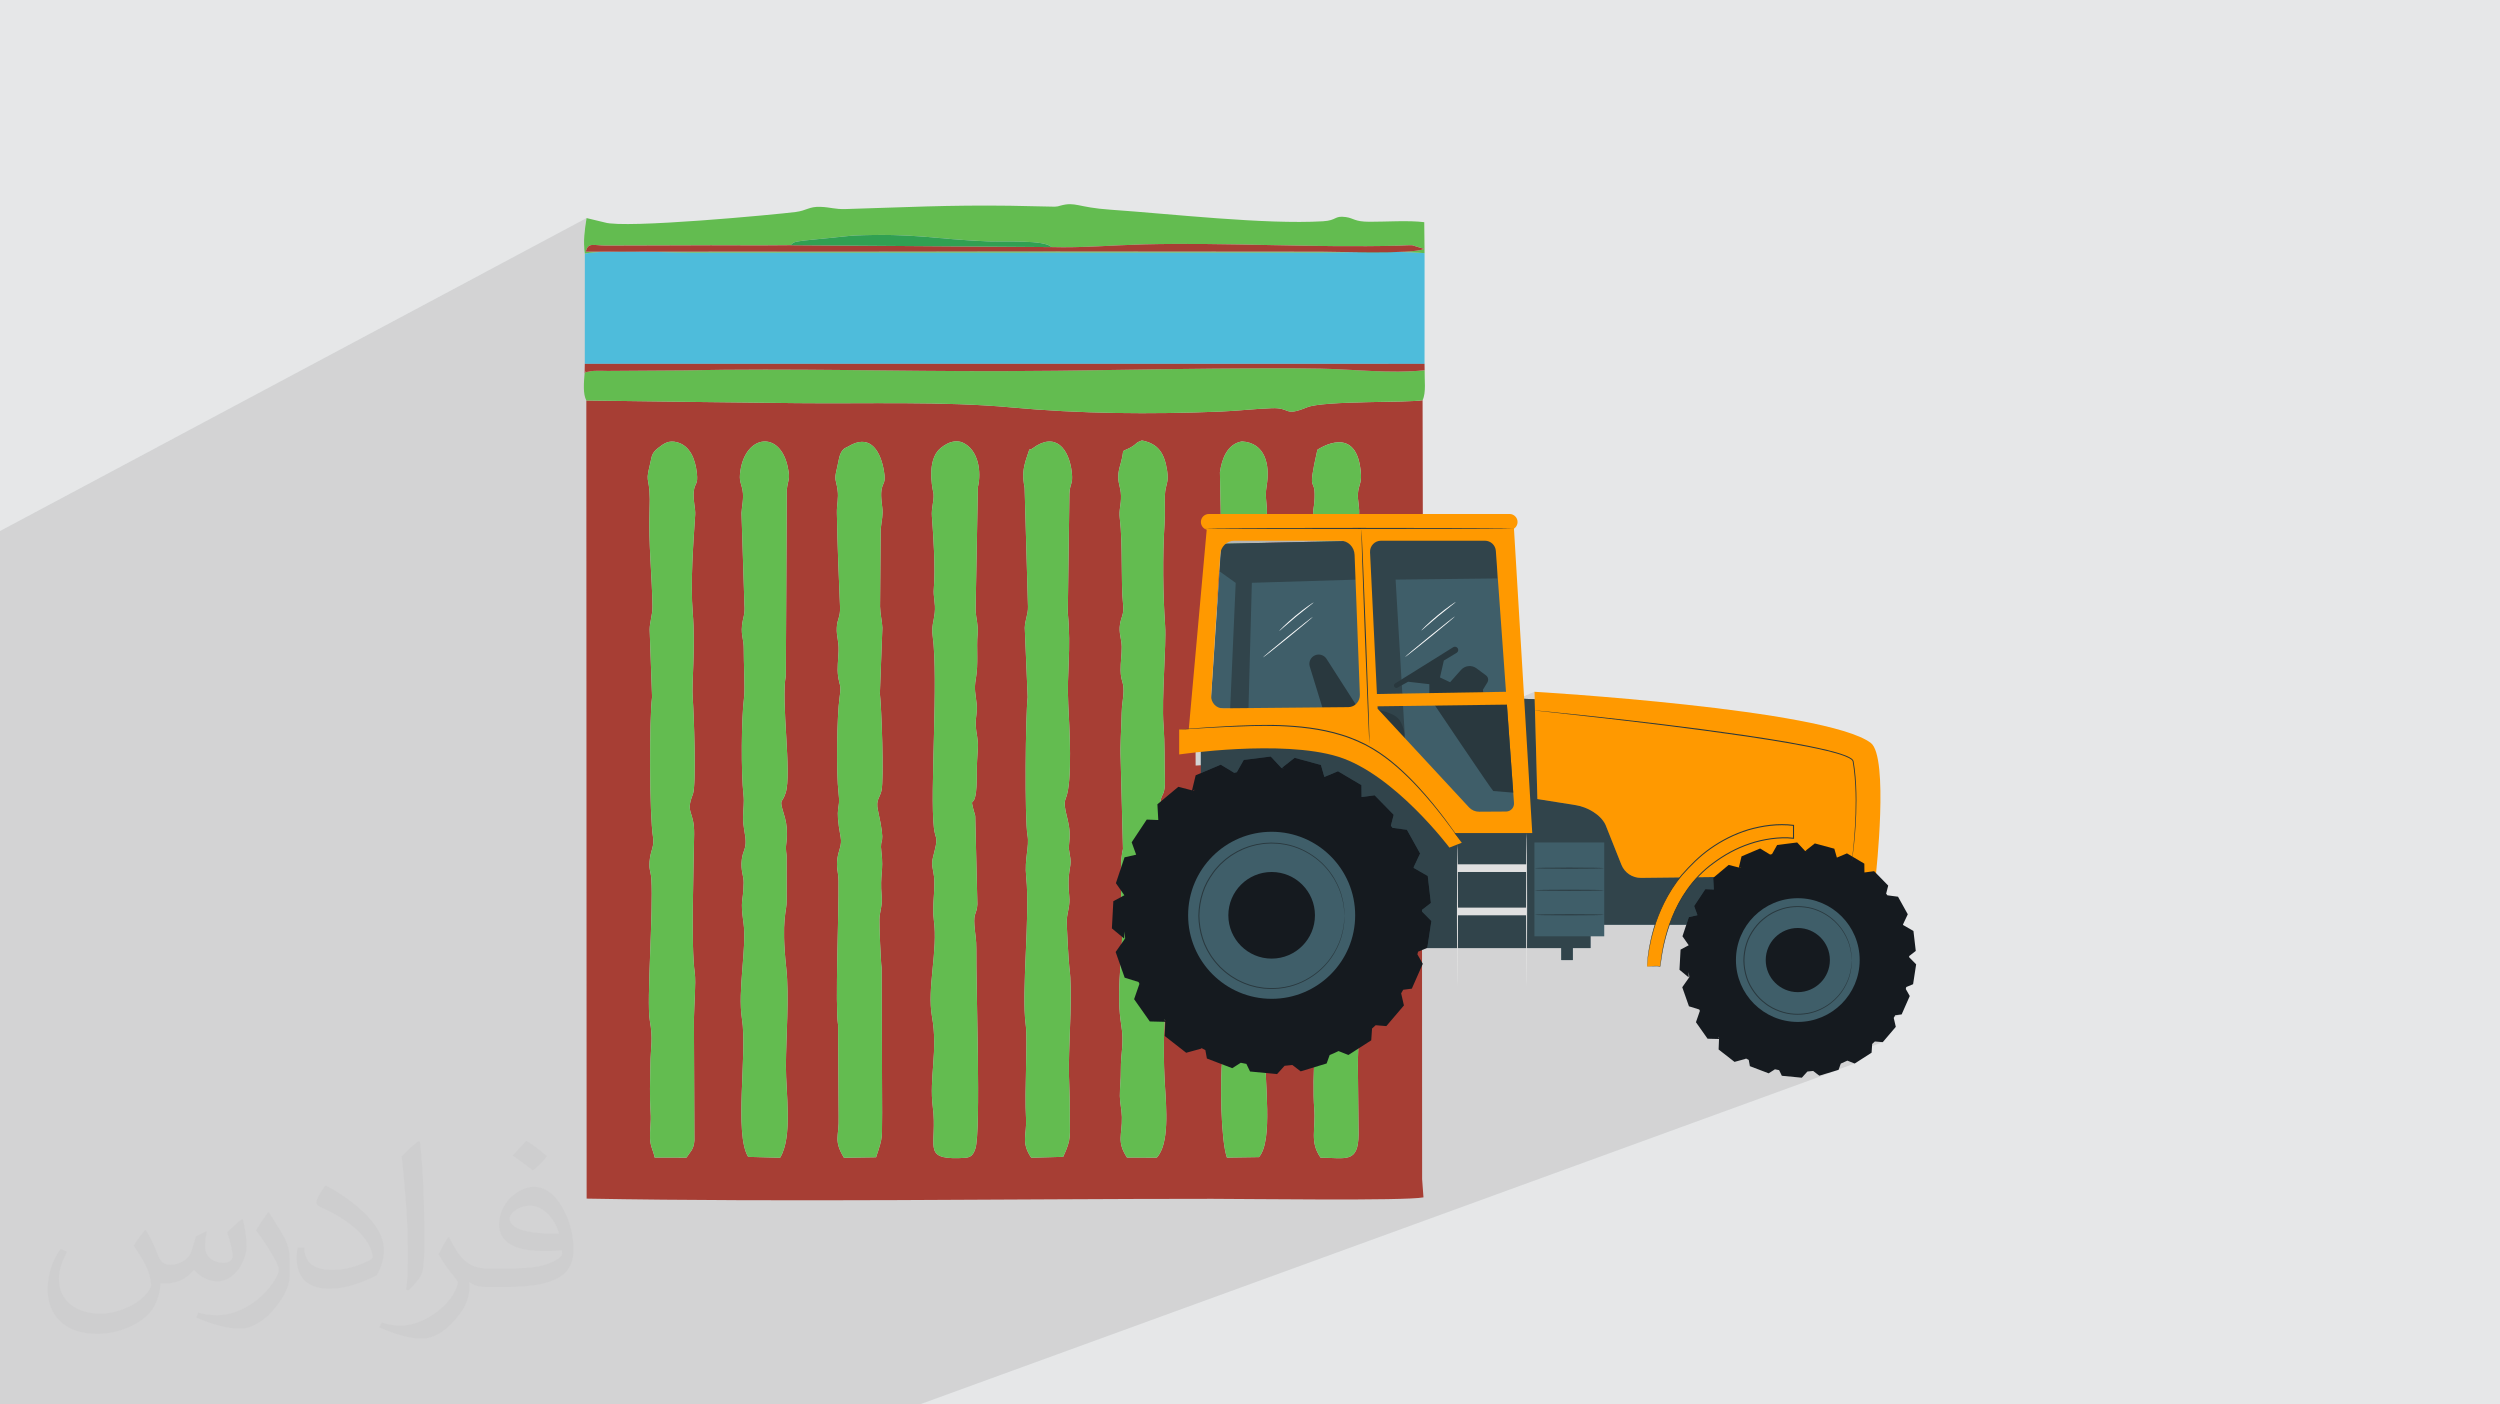 <?xml version="1.0" encoding="UTF-8"?>
<!DOCTYPE svg PUBLIC "-//W3C//DTD SVG 1.1//EN" "http://www.w3.org/Graphics/SVG/1.1/DTD/svg11.dtd">
<!-- Creator: CorelDRAW -->
<svg xmlns="http://www.w3.org/2000/svg" xml:space="preserve" width="94.192mm" height="52.917mm" version="1.1" style="shape-rendering:geometricPrecision; text-rendering:geometricPrecision; image-rendering:optimizeQuality; fill-rule:evenodd; clip-rule:evenodd"
viewBox="0 0 9404.92 5283.66"
 xmlns:xlink="http://www.w3.org/1999/xlink"
 xmlns:xodm="http://www.corel.com/coreldraw/odm/2003">
 <defs>
  <style type="text/css">
   <![CDATA[
    .fil6 {fill:#31A052}
    .fil4 {fill:#4EBCDB}
    .fil5 {fill:#63BC50}
    .fil3 {fill:#A73E34}
    .fil18 {fill:#FEFEFE;fill-rule:nonzero}
    .fil7 {fill:#E37660;fill-rule:nonzero}
    .fil17 {fill:#E0E0E0;fill-rule:nonzero}
    .fil12 {fill:#A15544;fill-rule:nonzero}
    .fil11 {fill:#B5B6B5;fill-rule:nonzero}
    .fil9 {fill:#3F5E69;fill-rule:nonzero}
    .fil10 {fill:#31444B;fill-rule:nonzero}
    .fil8 {fill:#29383E;fill-rule:nonzero}
    .fil14 {fill:#273338;fill-rule:nonzero}
    .fil13 {fill:#242C2F;fill-rule:nonzero}
    .fil16 {fill:#151A1F;fill-rule:nonzero}
    .fil15 {fill:#FF9900;fill-rule:nonzero}
    .fil2 {fill:#373435;fill-opacity:0.031}
    .fil1 {fill:#2B2A29;fill-opacity:0.102}
    .fil0 {fill:#E6E7E8}
   ]]>
  </style>
 </defs>
 <g id="Layer_x0020_1">
  <polygon class="fil0" points="-0,0 9404.92,0 9404.92,5283.66 -0,5283.66 "/>
  <polygon class="fil1" points="-0,4496.5 -0,4495.83 -0,4495.31 -0,4493.93 -0,4493.49 -0,4487.53 -0,4474.12 -0,4471.58 -0,4466.95 -0,4466.15 -0,4462.81 -0,4461.29 -0,4460.61 -0,4458.4 -0,4457.36 -0,4451.21 -0,4451.1 -0,4450.48 -0,4447.4 -0,4446.52 -0,4446 -0,4444.76 -0,4444.52 -0,4444.06 -0,4444.01 -0,4443.86 -0,4443.53 -0,4443.22 -0,4443.02 -0,4442.97 -0,4442.78 -0,4442.67 -0,4442.66 -0,4442.56 -0,4442.37 -0,4441.72 -0,4432.62 -0,4429.61 -0,4407.93 -0,4395.1 -0,4394.76 -0,4384.54 -0,4371.45 -0,4371.27 -0,4364.4 -0,4359.63 -0,4358.08 -0,4347.28 -0,4347.22 -0,4342.35 -0,4323.31 -0,4321.43 -0,4319.47 -0,4319.41 -0,4314.37 -0,4312.51 -0,4306.52 -0,4305.23 -0,4300.97 -0,4293.37 -0,4292.1 -0,4284.12 -0,4279.55 -0,4278.6 -0,4278.07 -0,4254.08 -0,4247.07 -0,4243.51 -0,4231.39 -0,4217.51 -0,4211 -0,4209.77 -0,4192.67 -0,4184.57 -0,4169.15 -0,4167.5 -0,4147.88 -0,4140.8 -0,4136.54 -0,4131.74 -0,4129.2 -0,4114.34 -0,4114.04 -0,4113.88 -0,4110.36 -0,4107.47 -0,4069.32 -0,4064.89 -0,4063.45 -0,4057.98 -0,4049.83 -0,4044.35 -0,4031.73 -0,4015.15 -0,4013.02 -0,4000.71 -0,3991.98 -0,3984 -0,3982.56 -0,3969.84 -0,3968.03 -0,3928.87 -0,3916.13 -0,3908.78 -0,3907.78 -0,3900.24 -0,3899.18 -0,3897.97 -0,3893.3 -0,3877.21 -0,3857.02 -0,3844.55 -0,3836.98 -0,3833.79 -0,3830.96 -0,3827.59 -0,3826.67 -0,3822.91 -0,3821.61 -0,3816.88 -0,3772.03 -0,3769.35 -0,3760.63 -0,3751.21 -0,3749.19 -0,3741.9 -0,3719.07 -0,3706.03 -0,3685.57 -0,3685.52 -0,3685.29 -0,3684.32 -0,3679.7 -0,3679.12 -0,3676.33 -0,3669.73 -0,3653.67 -0,3604 -0,3601.06 -0,3580.99 -0,3578.99 -0,3558.3 -0,3552.67 -0,3545.54 -0,3537.19 -0,3536.51 -0,3535.11 -0,3533.48 -0,3533.38 -0,3530.76 -0,3513.38 -0,3509.75 -0,3495.47 -0,3457.8 -0,3439.62 -0,3435.27 -0,3407.99 -0,3395.53 -0,3386.19 -0,3375.39 -0,3367.77 -0,3362.89 -0,3347.63 -0,3347.18 -0,3288.82 -0,3284.31 -0,3279.56 -0,3236.28 -0,3235.32 -0,3235.29 -0,3235.16 -0,3234.36 -0,3213.37 -0,3209.02 -0,3205.74 -0,3138 -0,3132.17 -0,3122.36 -0,3073.14 -0,3072.64 -0,3004.17 -0,2968.2 -0,2934.65 -0,2921.31 -0,2916.82 -0,2906.02 -0,2844.89 -0,2783.48 -0,2699.56 -0,2631.43 -0,2566.72 -0,2543.32 -0,2535.6 -0,2533.93 -0,2533.45 -0,2529.38 -0,2501.27 -0,2465.64 -0,2458.14 -0,2455.07 -0,2302.91 -0,2117.97 -0,2113.09 -0,2099.04 -0,1997.74 2206.63,820.39 2205.32,828.57 2204.04,836.71 2202.82,844.85 2201.67,852.98 2200.6,861.11 2199.64,869.24 2198.81,877.41 2198.13,885.62 2197.61,893.88 2197.27,902.19 2197.13,910.58 2197.21,919.05 2197.54,927.61 2198.01,934.6 2218.79,923.58 2212.37,927.95 2207.38,935.45 2203.63,946.82 2253,946.75 2288.17,946.71 2293.36,946.57 2306.34,946.31 2319.67,946.14 2333.28,946.05 2347.14,946.03 2361.2,946.07 2375.38,946.18 2389.67,946.34 2404.01,946.54 2407.93,946.61 2450.47,946.58 2499.84,946.55 2549.2,946.53 2598.57,946.52 2647.94,946.51 2697.31,946.51 2746.67,946.5 2796.04,946.5 2845.4,946.5 2894.77,946.5 2920.72,946.51 2984.28,913.67 2988.11,911.74 2993.27,910.07 3000.46,908.5 3010.39,906.87 3023.77,905.02 3206.9,886.43 3228.38,885.54 3248.98,884.85 3268.76,884.35 3287.77,884.02 3306.05,883.85 3323.68,883.85 3340.69,883.99 3357.14,884.27 3373.07,884.68 3388.55,885.21 3403.63,885.85 3418.34,886.59 3432.76,887.42 3446.93,888.33 3460.91,889.31 3474.73,890.36 3488.47,891.47 3502.16,892.62 3515.87,893.81 3529.64,895.02 3543.52,896.24 3557.57,897.48 3571.84,898.71 3586.39,899.94 3601.26,901.14 3616.49,902.3 3632.17,903.44 3648.33,904.53 3665.01,905.55 3682.28,906.52 3700.19,907.4 3718.78,908.2 3729.55,908.45 3742.56,908.53 3757.43,908.5 3773.81,908.42 3791.33,908.37 3809.61,908.41 3828.32,908.62 3847.08,909.06 3865.52,909.81 3883.28,910.94 3900,912.52 3915.32,914.61 3928.87,917.29 3940.29,920.63 3949.22,924.68 3955.29,929.54 3922.7,945.83 4968.25,946.73 4972.75,946.72 4978.75,946.77 4986.15,946.87 4994.86,947.02 5004.76,947.2 5015.77,947.41 5027.77,947.65 5040.67,947.89 5054.37,948.14 5068.76,948.39 5083.74,948.62 5085.98,948.65 5096.54,948.47 5109.37,948.26 5122.24,948.05 5135.11,947.87 5148,947.71 5160.89,947.56 5173.77,947.44 5186.64,947.36 5199.47,947.31 5212.26,947.31 5225.01,947.35 5237.7,947.44 5250.32,947.6 5262.86,947.81 5264.95,947.86 5273.15,947.54 5286.68,946.87 5299.38,946.08 5311.15,945.15 5321.91,944.07 5331.55,942.85 5339.97,941.46 5347.05,939.92 5352.72,938.19 5356.85,936.28 5327.77,950.17 5335.91,950.64 5347.63,951.41 5359.2,952.29 4486.13,1368.92 5359.08,1368.98 5298.43,1397.13 5310.51,1396.63 5322.8,1395.96 5335.06,1395.15 5347.27,1394.17 5359.45,1393.02 5098.01,1514.2 5103.77,1514.02 5121.45,1513.52 5139.19,1513.08 5156.89,1512.69 5174.46,1512.33 5191.79,1512 5208.79,1511.68 5225.37,1511.37 5241.41,1511.06 5256.85,1510.73 5271.57,1510.38 5285.46,1509.99 5298.45,1509.56 5310.42,1509.09 5321.29,1508.54 5330.96,1507.92 5339.33,1507.22 5346.29,1506.42 5351.76,1505.52 4768.73,1773.79 4768.79,1775.89 4980.75,1678.38 4992.47,1673.36 5005.57,1668.87 5019.62,1665.54 5034.21,1663.95 5048.92,1664.7 5063.32,1668.39 5077.01,1675.63 5089.55,1687.01 5100.54,1703.12 5109.55,1724.56 5116.16,1751.95 5119.96,1785.86 5120.11,1797 5119.28,1806.37 5117.72,1814.53 5115.73,1822.04 5113.54,1829.47 5111.43,1837.38 5109.67,1846.3 5108.54,1856.83 5108.31,1865.98 5108.69,1875.02 5109.47,1884.01 5110.5,1892.94 5111.58,1901.87 5112.51,1910.81 5113.12,1919.78 5113.22,1928.82 5112.91,1937.41 5112.44,1945.63 5111.85,1953.58 5111.17,1961.3 5110.43,1968.87 5109.68,1976.37 5108.96,1983.86 5108.78,1985.89 5113.8,1985.89 5143.74,1985.89 5173.29,1985.9 5202.4,1985.91 5231.06,1985.93 5259.21,1985.95 5286.82,1985.98 5313.86,1986.01 5340.28,1986.05 5366.05,1986.09 5391.14,1986.13 5415.5,1986.18 5439.12,1986.23 5461.93,1986.29 5483.91,1986.35 5505.03,1986.41 5525.24,1986.48 5544.51,1986.55 5562.79,1986.62 5580.06,1986.7 5596.29,1986.78 5611.42,1986.86 5625.44,1986.95 5638.29,1987.03 5649.95,1987.12 5660.36,1987.21 5669.52,1987.31 5677.35,1987.4 5683.86,1987.5 5688.97,1987.6 5692.67,1987.7 5694.92,1987.81 5695.68,1987.91 5683.09,1993.45 5684.92,1993.27 5690.58,1991.51 5610.27,2026.89 5615.03,2027.09 5619.9,2027.29 5623.77,2027.45 5626.58,2027.57 5628.3,2027.65 5628.89,2027.67 5633.37,2176.09 5259.51,2338.9 5260.66,2358.31 5476.57,2264.42 5477.04,2264.33 5476.8,2264.76 5475.87,2265.67 5474.29,2267.05 5472.09,2268.87 5469.3,2271.1 5465.97,2273.74 5462.14,2276.74 5457.84,2280.12 5453.1,2283.82 5447.98,2287.85 5442.51,2292.18 5436.72,2296.78 5430.66,2301.65 5424.35,2306.74 5417.83,2312.04 5411.15,2317.54 5404.5,2323.08 5398.07,2328.48 5391.89,2333.74 5385.99,2338.79 5380.37,2343.61 5375.1,2348.18 5370.19,2352.47 5365.67,2356.42 5361.55,2360.02 5357.88,2363.22 5354.66,2366.01 5351.95,2368.32 5349.75,2370.14 5348.1,2371.44 5347.03,2372.18 5263.61,2408.32 5263.68,2409.63 5473.79,2318.61 5472.14,2320.49 5466.88,2325.24 5458.42,2332.58 5447.1,2342.16 5433.32,2353.7 5417.44,2366.85 5399.83,2381.32 5380.88,2396.79 5380.67,2396.96 5380.67,2471.73 5469.1,2433.73 5471.45,2433.11 5473.83,2432.97 5476.18,2433.27 5478.43,2434.02 5480.5,2435.18 5482.35,2436.76 5483.89,2438.73 5484.96,2440.84 5485.59,2443.05 5485.79,2445.32 5485.6,2447.56 5485,2449.73 5484,2451.78 5482.62,2453.63 5480.87,2455.22 5431.71,2485.03 5417.18,2548.58 5418.29,2549.1 5509.17,2510.31 5516.53,2507.41 5524.25,2505.91 5532.1,2505.81 5539.9,2507.15 5547.44,2509.95 5554.5,2514.22 5590.34,2540.87 5593.15,2543.42 5595.39,2546.36 5597.02,2549.62 5598.02,2553.09 5598.38,2556.69 5598.09,2560.31 5597.13,2563.88 5595.47,2567.29 5578.57,2594.99 5580,2603.91 5674.88,2602.28 5673.88,2628.08 5676.66,2626.91 5677,2626.9 5677.3,2626.88 5677.59,2626.87 5677.85,2626.85 5678.09,2626.84 5678.3,2626.82 5678.48,2626.81 5678.63,2626.8 5711.6,2628.07 5772.56,2602.44 5773.33,2630.46 5773.34,2630.46 5774.49,2672.51 5774.9,2672.53 5775.74,2672.58 5776.69,2672.65 5777.82,2672.75 5779.07,2672.85 5780.42,2672.97 5781.88,2673.09 5783.43,2673.22 5785.11,2673.36 5786.89,2673.51 5788.79,2673.67 5793.06,2674.08 5797.77,2674.53 5802.93,2675.02 5808.54,2675.55 5814.58,2676.12 5821.04,2676.74 5827.93,2677.39 5835.23,2678.09 5842.99,2678.85 5851.18,2679.66 5859.77,2680.52 5868.77,2681.43 5878.16,2682.38 5887.95,2683.38 5898.11,2684.42 5908.65,2685.51 5919.58,2686.64 5930.86,2687.83 5942.5,2689.05 5954.5,2690.33 5966.84,2691.64 5979.52,2692.99 5992.53,2694.4 6005.87,2695.85 6019.53,2697.36 6033.51,2698.9 6047.78,2700.48 6062.37,2702.11 6077.26,2703.78 6092.44,2705.48 6107.89,2707.24 6123.62,2709.03 6139.63,2710.87 6155.89,2712.74 6172.43,2714.67 6189.2,2716.64 6206.22,2718.65 6223.48,2720.71 6240.97,2722.82 6258.69,2724.97 6276.64,2727.17 6294.78,2729.42 6313.14,2731.71 6331.69,2734.06 6350.45,2736.45 6369.39,2738.89 6388.51,2741.39 6407.8,2743.93 6427.26,2746.52 6446.89,2749.17 6466.66,2751.87 6486.59,2754.62 6506.66,2757.43 6526.87,2760.29 6547.2,2763.21 6567.66,2766.17 6588.09,2769.25 6608.39,2772.33 6628.55,2775.45 6648.57,2778.58 6668.43,2781.76 6688.13,2784.97 6707.67,2788.25 6727.02,2791.58 6746.18,2794.98 6765.15,2798.46 6783.91,2802.03 6802.46,2805.69 6820.79,2809.45 6838.9,2813.32 6856.76,2817.31 6874.38,2821.43 6883.08,2823.62 6891.71,2825.85 6900.25,2828.16 6908.73,2830.55 6917.11,2833.06 6925.39,2835.72 6933.55,2838.52 6941.61,2841.52 6943.6,2842.32 6945.58,2843.13 6947.55,2843.95 6949.51,2844.81 6951.46,2845.69 6953.38,2846.61 6955.29,2847.56 6957.19,2848.55 6959.04,2849.6 6960.89,2850.67 6962.73,2851.8 6964.52,2853 6966.24,2854.3 6967.9,2855.72 6969.47,2857.29 6970.93,2859.03 6971.26,2859.5 6971.58,2859.99 6971.88,2860.5 6972.15,2861.03 6972.4,2861.57 6972.63,2862.14 6972.83,2862.73 6972.99,2863.33 6973.11,2863.88 6973.22,2864.41 6973.3,2864.93 6973.38,2865.44 6973.45,2865.95 6973.52,2866.45 6973.59,2866.95 6973.67,2867.47 6974.85,2875.57 6975.15,2877.58 6975.44,2879.59 6975.73,2881.59 6976.03,2883.58 6976.32,2885.58 6976.61,2887.57 6976.9,2889.56 6977.19,2891.54 6978.14,2899.46 6978.99,2907.31 6979.77,2915.1 6980.46,2922.83 6981.07,2930.48 6981.61,2938.07 6982.09,2945.59 6982.49,2953.05 6982.84,2960.43 6983.12,2967.73 6983.36,2974.96 6983.54,2982.12 6983.68,2989.19 6983.78,2996.19 6983.85,3003.1 6983.88,3009.94 6983.82,3023.38 6983.64,3036.48 6983.35,3049.24 6982.97,3061.65 6982.51,3073.72 6981.97,3085.42 6981.36,3096.75 6980.69,3107.72 6979.97,3118.3 6979.22,3128.5 6978.44,3138.32 6977.63,3147.72 6976.81,3156.74 6975.99,3165.34 6975.18,3173.53 6974.38,3181.29 6973.58,3188.63 6972.79,3195.54 6972.03,3202.02 6971.31,3208.05 6970.6,3213.62 6969.93,3218.76 6969.3,3223.42 6968.71,3227.61 6968.43,3229.49 6968.16,3231.26 6967.9,3232.92 6967.67,3234.47 6967.45,3235.92 6967.24,3237.26 6967.05,3238.49 6966.88,3239.62 6966.72,3240.56 6966.58,3241.39 6966.44,3242.08 6966.33,3242.66 6966.23,3243.1 6966.16,3243.42 6966.12,3243.62 6966.1,3243.68 6833.46,3294.97 7056.86,3292.41 6815.59,3385.12 6832.51,3389.46 6853.89,3397.29 6874.23,3407.08 6893.42,3418.74 6911.35,3432.14 6927.87,3447.16 6942.9,3463.69 6956.3,3481.61 6967.95,3500.8 6977.76,3521.14 6985.58,3542.53 6986.35,3545.53 7159.8,3480.04 7159.88,3480.62 6986.5,3546.08 6991.32,3564.82 6994.85,3587.94 6996.05,3611.73 6994.85,3635.53 6991.32,3658.64 6985.58,3680.95 6977.76,3702.32 6967.95,3722.67 6956.3,3741.87 6942.9,3759.78 6927.87,3776.31 6911.35,3791.33 6893.42,3804.73 6874.23,3816.39 6853.89,3826.19 6484.59,3963.11 6525.17,3994.79 6546.48,3988.93 6566.51,3981.53 6567.11,3981.35 6568.54,3982.13 6569.97,3982.9 6571.41,3983.67 6572.85,3984.44 6574.29,3985.2 6575.73,3985.95 6577.18,3986.69 6578.64,3987.43 6582.89,4010.81 6595.83,4015.74 7129.91,3819.25 7153.93,3816.13 6603.35,4018.62 6644.98,4034.49 6677.25,4022.66 6679.2,4023.08 6681.16,4023.5 6683.1,4023.91 6685.06,4024.31 6687.03,4024.7 6688.98,4025.09 6690.96,4025.46 6692.93,4025.82 6702.76,4046.21 7053.14,3918.03 7082.9,3920.48 6729.72,4049.55 6744.8,4051 6799.32,4031.09 6802.04,4030.87 6804.76,4030.63 6807.46,4030.38 6810.18,4030.1 6812.88,4029.81 6815.57,4029.51 6818.26,4029.18 6820.94,4028.84 6828.19,4034.37 6949.66,3990.06 6977.23,4000.95 6890.49,4032.54 6916.56,4024.61 6472.99,4186.14 7445.22,5283.66 6472.99,4186.14 6320.82,4241.56 7261.8,5283.66 6320.82,4241.56 3459.19,5283.66 3455.35,5283.66 3448.52,5283.66 3408.05,5283.66 3403.91,5283.66 3383.79,5283.66 3369.9,5283.66 3352.76,5283.66 3322.59,5283.66 3320.3,5283.66 3261.42,5283.66 3255.3,5283.66 3239.64,5283.66 3231.52,5283.66 3163.43,5283.66 3149.71,5283.66 3126.08,5283.66 3065.46,5283.66 3045.26,5283.66 3040.41,5283.66 3040.3,5283.66 3035.44,5283.66 2922.57,5283.66 2869.2,5283.66 2854.12,5283.66 2846.81,5283.66 2846.05,5283.66 2824.23,5283.66 2776.23,5283.66 2771.21,5283.66 2767.01,5283.66 2753.03,5283.66 2735.23,5283.66 2734.8,5283.66 2731.55,5283.66 2680.43,5283.66 2640.38,5283.66 2629.04,5283.66 2621.41,5283.66 2620.47,5283.66 2591.63,5283.66 2584.22,5283.66 2565.77,5283.66 2553.78,5283.66 2549.76,5283.66 2549.37,5283.66 2543.67,5283.66 2528.1,5283.66 2520.83,5283.66 2512.96,5283.66 2502.51,5283.66 2499.71,5283.66 2490.12,5283.66 2480.77,5283.66 2473.39,5283.66 2462.08,5283.66 2452.81,5283.66 2447.79,5283.66 2416.08,5283.66 2401.13,5283.66 2385.79,5283.66 2384.39,5283.66 2382.99,5283.66 2324.31,5283.66 2280.01,5283.66 2259.22,5283.66 2236.73,5283.66 2197.62,5283.66 2173.37,5283.66 2166.74,5283.66 2133.32,5283.66 2132.94,5283.66 2087.3,5283.66 2086.08,5283.66 2047.94,5283.66 2038.74,5283.66 2037.83,5283.66 2031.96,5283.66 2029.12,5283.66 1948.45,5283.66 1947.52,5283.66 1947.02,5283.66 1946.61,5283.66 1946.28,5283.66 1946.27,5283.66 1945.75,5283.66 1945.12,5283.66 1943.39,5283.66 1939.39,5283.66 1933.18,5283.66 1929.79,5283.66 1929.56,5283.66 1927.39,5283.66 1916.71,5283.66 1914.62,5283.66 1907.69,5283.66 1904.46,5283.66 1894.47,5283.66 1891.56,5283.66 1874.83,5283.66 1869.85,5283.66 1869.54,5283.66 1867.47,5283.66 1867.26,5283.66 1867.01,5283.66 1866.24,5283.66 1865.91,5283.66 1859.09,5283.66 1858.94,5283.66 1858.66,5283.66 1853.17,5283.66 1849.72,5283.66 1826.09,5283.66 1816.65,5283.66 1802.75,5283.66 1779.86,5283.66 1763.11,5283.66 1760.26,5283.66 1691.23,5283.66 1683.01,5283.66 1678.32,5283.66 1675.26,5283.66 1674.74,5283.66 1671.64,5283.66 1658.39,5283.66 1656.59,5283.66 1639.86,5283.66 1636.39,5283.66 1636.35,5283.66 1635.4,5283.66 1635.16,5283.66 1623.61,5283.66 1607.58,5283.66 1606.3,5283.66 1606.19,5283.66 1604.48,5283.66 1603.57,5283.66 1600.53,5283.66 1598.34,5283.66 1572.83,5283.66 1571.08,5283.66 1568.98,5283.66 1563.28,5283.66 1562.67,5283.66 1553.68,5283.66 1552.43,5283.66 1548.28,5283.66 1547.05,5283.66 1545.96,5283.66 1544.68,5283.66 1543.81,5283.66 1543.51,5283.66 1536.14,5283.66 1519.14,5283.66 1514.15,5283.66 1509.8,5283.66 1509.31,5283.66 1505.64,5283.66 1499.84,5283.66 1495.34,5283.66 1488.48,5283.66 1486.7,5283.66 1475.68,5283.66 1468.46,5283.66 1458.93,5283.66 1458.88,5283.66 1450.98,5283.66 1450.19,5283.66 1447.72,5283.66 1445.45,5283.66 1444.09,5283.66 1430.85,5283.66 1422.99,5283.66 1421.1,5283.66 1408.55,5283.66 1402.42,5283.66 1401.45,5283.66 1397.89,5283.66 1386.44,5283.66 1383,5283.66 1381.05,5283.66 1379.83,5283.66 1378.59,5283.66 1378.52,5283.66 1378.06,5283.66 1375.62,5283.66 1374.66,5283.66 1371.85,5283.66 1368.38,5283.66 1331.49,5283.66 1322.14,5283.66 1318.9,5283.66 1318.76,5283.66 1316.85,5283.66 1316.19,5283.66 1314.74,5283.66 1312.18,5283.66 1310.49,5283.66 1299.91,5283.66 1293.91,5283.66 1292.77,5283.66 1289.05,5283.66 1288.89,5283.66 1283.42,5283.66 1273.44,5283.66 1271.81,5283.66 1257.56,5283.66 1254.21,5283.66 1254.03,5283.66 1250.52,5283.66 1249.71,5283.66 1248.44,5283.66 1233.74,5283.66 1229.31,5283.66 1226.91,5283.66 1226.53,5283.66 1226.5,5283.66 1225.42,5283.66 1222.81,5283.66 1221.69,5283.66 1221.31,5283.66 1219.89,5283.66 1216.92,5283.66 1214.83,5283.66 1212.84,5283.66 1212.32,5283.66 1207.21,5283.66 1204.84,5283.66 1197.13,5283.66 1188.67,5283.66 1152.57,5283.66 1148.47,5283.66 1147.73,5283.66 1130.71,5283.66 1130.01,5283.66 1128.23,5283.66 1126.32,5283.66 1120.11,5283.66 1119.95,5283.66 1110.61,5283.66 1106.96,5283.66 1106.35,5283.66 1102.99,5283.66 1098.09,5283.66 1094.07,5283.66 1085.41,5283.66 1039.64,5283.66 1035.47,5283.66 1029.61,5283.66 1014.9,5283.66 994.16,5283.66 979.68,5283.66 965.03,5283.66 953.08,5283.66 952.6,5283.66 952.04,5283.66 917.09,5283.66 907.77,5283.66 905.84,5283.66 899.42,5283.66 898.3,5283.66 896.86,5283.66 893.86,5283.66 890.31,5283.66 879.77,5283.66 874.64,5283.66 872.44,5283.66 862.54,5283.66 859.99,5283.66 858.32,5283.66 846.94,5283.66 845.91,5283.66 840.37,5283.66 837.56,5283.66 831.05,5283.66 819.96,5283.66 819.75,5283.66 810.91,5283.66 800.49,5283.66 797.17,5283.66 780.42,5283.66 774.12,5283.66 766.55,5283.66 751.06,5283.66 741.53,5283.66 736.39,5283.66 731.08,5283.66 725.6,5283.66 723.6,5283.66 716.33,5283.66 675.72,5283.66 661.05,5283.66 660.21,5283.66 638.43,5283.66 638.22,5283.66 636.25,5283.66 624.18,5283.66 615,5283.66 610.85,5283.66 599.04,5283.66 591.58,5283.66 580.69,5283.66 557.82,5283.66 537.94,5283.66 532.72,5283.66 528.13,5283.66 516.31,5283.66 514.32,5283.66 511.04,5283.66 505.96,5283.66 501.97,5283.66 492.2,5283.66 489.8,5283.66 479.18,5283.66 463.92,5283.66 455.81,5283.66 448.18,5283.66 443.17,5283.66 430.34,5283.66 422.07,5283.66 417.54,5283.66 398.41,5283.66 382.32,5283.66 374.16,5283.66 368.41,5283.66 364.37,5283.66 361.48,5283.66 353.17,5283.66 349.86,5283.66 348.47,5283.66 346.76,5283.66 340.45,5283.66 325.34,5283.66 302.81,5283.66 301.82,5283.66 301.09,5283.66 299.45,5283.66 297.85,5283.66 294.26,5283.66 284.02,5283.66 283.06,5283.66 275.82,5283.66 274.03,5283.66 252.71,5283.66 226.03,5283.66 204.19,5283.66 201.64,5283.66 199.5,5283.66 196.4,5283.66 186.96,5283.66 180.49,5283.66 175.78,5283.66 167.49,5283.66 165.16,5283.66 123.79,5283.66 116.23,5283.66 77.67,5283.66 51.52,5283.66 48.63,5283.66 30.8,5283.66 23.67,5283.66 10.56,5283.66 -0,5283.66 -0,5271.91 -0,5271.61 -0,5268.16 -0,5266.31 -0,5254.23 -0,5249.14 -0,5248.36 -0,5241.28 -0,5231.79 -0,5226.86 -0,5221.8 -0,5200.55 -0,5186.62 -0,5183.3 -0,5175.87 -0,5167.82 -0,5166.94 -0,5161 -0,5158.19 -0,5155.44 -0,5152.72 -0,5150.7 -0,5146.77 -0,5146.66 -0,5142.98 -0,5142.8 -0,5142.58 -0,5140.2 -0,5139.13 -0,5136.6 -0,5135.26 -0,5135.22 -0,5135.13 -0,5134.75 -0,5131.13 -0,5130.95 -0,5124.22 -0,5113.91 -0,5104.67 -0,5101.81 -0,5094.33 -0,5089.33 -0,5087.74 -0,5087.63 -0,5087.62 -0,5086.7 -0,5085.58 -0,5084.2 -0,5083.68 -0,5080.11 -0,5079.87 -0,5071.5 -0,5071.26 -0,5071.13 -0,5070.61 -0,5070.24 -0,5058.67 -0,5058.18 -0,5054.84 -0,5053.45 -0,5049.56 -0,5035.62 -0,5035.38 -0,5031.3 -0,5030.11 -0,5023.46 -0,5017.62 -0,5017.03 -0,5015.99 -0,5015.96 -0,5015.47 -0,5015.2 -0,5008.86 -0,5007.85 -0,5007.06 -0,5005.83 -0,5005.21 -0,4996.08 -0,4994.46 -0,4987.02 -0,4980.73 -0,4979.73 -0,4978.47 -0,4978.44 -0,4976.54 -0,4976.3 -0,4974.2 -0,4968.83 -0,4961.73 -0,4957.99 -0,4956.41 -0,4951.84 -0,4949.7 -0,4943.07 -0,4941.02 -0,4939.41 -0,4938.17 -0,4937.35 -0,4936.81 -0,4933.76 -0,4933.22 -0,4931.38 -0,4920.86 -0,4919.25 -0,4915.83 -0,4915.74 -0,4912.35 -0,4909.19 -0,4900.58 -0,4893.65 -0,4889.33 -0,4886.69 -0,4886.61 -0,4885.26 -0,4883.63 -0,4881.05 -0,4881.01 -0,4879.88 -0,4878.95 -0,4875.71 -0,4875.45 -0,4873.44 -0,4870.28 -0,4869.97 -0,4869.6 -0,4861.78 -0,4860.95 -0,4856.82 -0,4855.16 -0,4853.39 -0,4852.16 -0,4848.51 -0,4845.35 -0,4843.72 -0,4843.71 -0,4842.75 -0,4841.62 -0,4840.17 -0,4839.59 -0,4836.06 -0,4835.8 -0,4834.06 -0,4831.71 -0,4828.17 -0,4826.87 -0,4826.61 -0,4826.51 -0,4825.95 -0,4825.58 -0,4824.67 -0,4814.98 -0,4813.63 -0,4813.25 -0,4809.16 -0,4806.94 -0,4806 -0,4800.97 -0,4798.39 -0,4796.67 -0,4796.42 -0,4795.43 -0,4794.9 -0,4793.38 -0,4790.49 -0,4788.51 -0,4783.95 -0,4783.53 -0,4767.5 -0,4765.43 -0,4761.5 -0,4759.52 -0,4758.42 -0,4757.42 -0,4756.56 -0,4750.16 -0,4749.85 -0,4748.15 -0,4746.21 -0,4734.04 -0,4732.17 -0,4731.35 -0,4727.7 -0,4727.21 -0,4726.26 -0,4721.61 -0,4720.29 -0,4719.97 -0,4718.28 -0,4714.81 -0,4713.32 -0,4712.68 -0,4710.89 -0,4709.73 -0,4709.16 -0,4705.74 -0,4705 -0,4703.14 -0,4700.79 -0,4699.99 -0,4699.26 -0,4697.52 -0,4697.31 -0,4696.84 -0,4696.78 -0,4696.63 -0,4696.34 -0,4696.02 -0,4695.84 -0,4695.6 -0,4695.49 -0,4695.48 -0,4695.39 -0,4694.54 -0,4690.01 -0,4689.77 -0,4688.89 -0,4687.85 -0,4686.86 -0,4685.89 -0,4685.12 -0,4685.08 -0,4682.5 -0,4682.49 -0,4681.65 -0,4681.37 -0,4679.65 -0,4677.65 -0,4674.23 -0,4673.63 -0,4672.94 -0,4670.6 -0,4670.48 -0,4669.45 -0,4669.43 -0,4669.06 -0,4666.54 -0,4662.48 -0,4656.97 -0,4654.89 -0,4652.28 -0,4648.66 -0,4648.2 -0,4647.54 -0,4646.57 -0,4646.11 -0,4646.01 -0,4645.3 -0,4641.9 -0,4631.49 -0,4631.19 -0,4629.35 -0,4621.11 -0,4601.82 -0,4564.75 -0,4555.52 -0,4548.27 -0,4538.3 -0,4533.92 -0,4527.4 -0,4520.87 -0,4519.5 -0,4505.07 -0,4505.06 -0,4501.29 -0,4497.63 "/>
  <path class="fil2" d="M548.54 4627.69c17.95,27.21 29.6,53.36 40.96,82.43 8.45,16.91 12.93,48.09 52.57,48.09 11.61,0 28.28,-3.42 43.06,-11.61 16.63,-8.73 29.32,-21.94 35.94,-42l15.85 -53.36 38.57 -19.02 2.64 2.64c-5.27,20.09 -6.59,39.36 -6.59,54.43 0,44.63 38.57,61.56 69.22,61.56 17.95,0 34.09,-8.73 34.09,-25.11 0,-21.13 -8.98,-57.06 -20.62,-89.29 17.95,-17.95 35.94,-35.94 56.53,-50.47l3.17 1.6c8.98,38.04 14,75.56 14,100.66 0,24.57 -10.83,51.79 -19.81,69.49 -18.49,34.87 -51.25,62.62 -90.87,62.62 -30.1,0 -63.65,-15.07 -86.66,-43.06l-1.32 0c-21.66,26.96 -55.22,51.25 -108.86,51.25l-16.63 0c-2.64,35.41 -10.29,60.49 -21.94,82.95 -31.95,62.34 -126.81,106.47 -216.1,106.47 -124.17,0 -186.51,-71.59 -186.51,-166.96 0,-58.91 19.27,-113.6 48.88,-152.42l24.29 10.04c-18.49,35.41 -30.91,68.68 -30.91,101.45 0,89.29 72.66,131.83 156.4,131.83 77.68,0 173.83,-49.41 191.28,-106.72 -6.59,-62.62 -30.1,-91.93 -66.04,-148.99 10.83,-19.02 24.83,-38.04 42.28,-58.38l3.17 0 0 0 0 0 -0.02 -0.09zm1432.13 -336.04c26.15,16.39 51.79,35.66 76.87,57.85 -14,19.81 -31.45,37.79 -53.11,53.64 -25.11,-20.34 -50.19,-37.79 -75.84,-56.27 17.42,-19.55 34.62,-38.29 52.04,-55.22l0 0 0 0 0 0 0 0 0 0 0.03 0zm13.47 244.11c-42.28,0 -76.87,27.75 -76.87,48.34 0,44.13 84.53,57.85 185.72,57.31 -12.68,-51.79 -57.06,-105.68 -108.86,-105.68l0.01 0.03zm-94.86 236.19c54.96,0 103.04,-1.6 139.74,-10.83 40.96,-10.29 75.56,-30.91 75.56,-45.17 0,-3.7 0,-8.19 -1.32,-11.89 -22.98,2.11 -49.41,2.11 -72.38,2.11 -74.49,0 -131.55,-16.91 -154.02,-58.66 -5.55,-11.61 -9.51,-24.57 -9.51,-39.36 0,-40.43 17.42,-79.79 48.09,-107 25.61,-22.45 53.89,-36.44 82.67,-36.44 52.04,0 93.51,41.75 122.57,107.54 15.85,35.94 26.68,77.4 26.68,129.72 0,34.87 -9.51,64.19 -31.17,85.85 -40.43,39.11 -114.92,53.89 -229.04,53.89l-51.79 0 0 0 -13.47 0c-28.28,0 -48.62,-5.02 -64.72,-17.42l-2.64 0c0.79,6.59 1.32,12.93 1.32,19.02 0,25.61 -8.45,58.38 -25.61,84.53 -50.72,75.3 -105.68,108.04 -153.24,108.04 -48.09,0 -107,-18.49 -160.11,-42.54l9.51 -18.49c17.17,7.13 40.96,11.89 73.7,11.89 85.85,0 198.66,-82.43 212.66,-163 -3.17,-6.59 -8.98,-15.32 -17.17,-24.57 -25.11,-29.85 -40.96,-54.68 -55.75,-80.83 12.68,-25.11 24.29,-45.17 35.13,-63.4l4.49 -0.53c36.72,74.77 69.99,117.55 144.23,117.55l11.61 0 0 0 53.89 0 0 0 0 0 0 0 0 0 0 0 0.09 0.01zm-371.98 79c6.34,-34.34 6.87,-72.91 6.87,-108.86l0 -53.36c0,-99.6 -12.68,-244.36 -22.98,-338.68 17.95,-19.27 43.06,-42 62.87,-57.31l5.81 1.6c13.47,118.62 16.63,256 16.63,383.06 0,33.3 -1.32,65.79 -4.49,89.55 -1.85,30.1 -19.27,52.83 -56.53,87.7l-8.19 -3.7zm-382.8 -157.19c1.85,46.77 24.83,83.49 105.15,83.49 49.93,0 92.19,-12.93 138.96,-35.13 8.45,-3.7 12.93,-8.73 12.93,-12.93 0,-29.32 -22.45,-68.15 -60.23,-103.55 -36.72,-33.3 -85.34,-62.62 -130.76,-82.18 -15.6,-6.59 -20.62,-13.47 -20.62,-20.09 0,-13.47 17.95,-41.75 32.77,-62.09l5.02 -0.53c52.04,27.21 110.17,67.64 153.24,112.53 39.11,41.47 63.4,83.49 63.4,129.19 0,33.81 -10.29,65.51 -26.96,95.11 -57.06,28.79 -117.83,50.72 -178.06,50.72 -73.17,0 -123.1,-34.34 -123.1,-114.92 0,-8.73 0,-22.19 3.17,-39.64l25.11 0 0 0 0 0 0 0 0 0 0 0 -0.02 0zm-132.37 -132.9l45.45 73.45c16.63,27.21 32.23,56.81 32.23,103.55l0 59.7c0,48.34 -30.91,100.13 -80.83,151.38 -39.11,34.62 -73.7,49.41 -105.68,49.41 -47.55,0 -101.98,-14.79 -164.85,-41.75l7.13 -18.49c19.81,5.27 42.79,9.77 71.06,9.77 90.36,-0.53 182.8,-66.57 225.08,-147.15 5.02,-9.26 6.87,-17.95 6.87,-24.04 0,-9.26 -5.02,-19.55 -8.98,-28.79 -22.98,-43.31 -48.62,-82.95 -76.87,-119.68 14.79,-23.25 29.6,-45.7 45.7,-67.9l3.7 0.53 0 0 0 0 0 0 0 0 0 0 -0.02 0.01z"/>
  <g id="_2466716239856">
   <path class="fil3" d="M3678.73 1832.97l-8.62 464.48c1.72,29.13 10.73,54.66 7.72,86.8 -5.22,55.52 3.8,110.37 -7,170.93 -6.68,37.41 -0.8,54.91 3.05,90.83 3.99,37.26 -4.69,46.44 -2.94,83.5 1.63,34.2 9.75,50.47 7.67,85.92 -1.78,30.62 -4.1,58.78 -3.92,90.3 1.01,177.81 -36.31,57.06 -5.89,163.56l8.08 332.49c-2.48,39.31 -14.77,30.09 -11.15,79.14 2.37,32.31 7.61,52.53 7.21,89.28 -1.46,137.11 18.1,686.43 -3.61,751.03 -11.7,34.76 -24.42,34.5 -61.45,35.57 -141.32,4.08 -80.36,-51.03 -98.66,-191.47 -14.49,-111.25 20.17,-212.37 -3.05,-340.6 -19.33,-106.82 22.9,-250.11 6.97,-363.02 -8.09,-57.23 8.36,-126.22 -0.98,-174.65 -8.6,-44.63 -6.71,-43.64 4.36,-88.54 13.49,-54.61 1.98,-39.67 -3.26,-84.97 -15.42,-133.09 17.9,-558.77 -4.79,-722.93 -4.68,-33.85 4.89,-55.28 7.91,-84.89 3.99,-39.14 -6.46,-57.87 -3.26,-93.86 6.44,-72.6 -1.83,-196.7 -7.31,-268.56 -2.61,-34.21 8.23,-54.78 6.2,-85.77 -0.12,-1.74 -27.34,-106.37 15.02,-160.16 9.36,-11.88 53.63,-51.35 95.61,-31.89 58.03,26.92 70.34,109.15 56.1,167.47zm320.78 2519.05l-120.09 3.27c-39.52,-58.38 -15.93,-85.71 -19.61,-148.52 -6.01,-102.23 6.79,-293.83 -1.09,-351.37 -16.95,-123.73 16.96,-409.94 1.82,-555.58 -7.27,-69.92 12.66,-113.96 4.87,-157.47 -11.11,-62.05 -7.48,-452.82 0.64,-519.39l-10.98 -261.42c1.28,-31.27 12.99,-50.07 12.11,-79.32l-12.67 -447.27c-8.16,-43.47 -8.05,-67.94 9.83,-120.17 13.79,-40.32 2.75,-15 20.5,-28.26 85.2,-63.61 137.13,0.95 147.25,90.71 5.08,45.08 -6.77,38.41 -8.97,79.62l-6.12 448.13c13.6,141.66 -4.32,222.39 1.77,344.61 3.99,79.91 17.1,291.57 -9.52,354.11 -15.04,35.34 19.55,86.03 14.44,150.44 -4.35,54.69 -3.59,25.53 3.16,75.79 4.61,34.32 -13.83,51.1 -4.35,141.36 3.75,35.83 -6.9,57.66 -9.18,87.15 -1.33,17.17 6.84,162.19 9.72,182.52 11.94,84.66 -0.63,257.87 -1.84,361.65 -0.71,61.36 4.22,121.3 3.42,184.14 -1.1,87.95 8.46,93.49 -25.1,165.27zm-703.7 1.57l-120.91 1.88c-40.66,-68.02 -17.56,-79.32 -19.92,-152.54l-2.13 -345.86c-11.8,-75.82 3.3,-423.88 1.6,-542.99 -0.51,-35.13 -9.61,-48.44 -3.73,-87.59 4.11,-27.45 17.19,-47.42 11.86,-76.18 -23.96,-129.18 0.84,-96.2 -8.1,-168.28 -8.73,-70.38 -6.4,-287.36 4.1,-359.11 7.17,-49 -0.77,-43.86 -5.68,-78.88 -4.31,-30.76 0.9,-63.99 1.85,-94.94 1.24,-40.54 -8.31,-52.76 -6.82,-87.48 1.49,-34.87 13.96,-38.28 12.19,-79.5 -4.62,-107.92 -9.84,-232.39 -11.89,-353.1 -0.54,-31.83 7.33,-53.43 2.49,-86.94 -6.17,-42.56 -13.87,-32.34 -1.79,-81.89 6.08,-24.96 7.84,-56.39 25.22,-71 5.27,-4.42 6.84,-4 15.03,-8.58l16.68 -9.03c70.87,-33.28 107.05,27.01 119.49,100.25 8.28,48.74 -4.1,40.03 -9.12,71.68 -4.57,28.9 4.62,63.23 4.08,85.82 -0.57,24.6 -8.22,50.09 -7.35,79.46l-2.15 272.79c0.63,31.4 7.74,54.16 8.69,80.3l-9.39 247.07c6.05,51.24 16.15,322.67 5.87,366.24 -6.34,26.82 -21.77,33.97 -13.39,72.08 32.89,149.55 5.05,93.07 13.3,158.47 9.03,71.65 -6.29,82.54 0.91,165.77 3.21,37.12 -7.22,55.27 -8.39,86.92 -0.72,19.79 4.76,161.47 8.29,183l1.89 545.3c-2.2,95.99 5.87,82.1 -22.8,166.84zm-481.19 -1.46c-53.79,-87.57 -2.68,-389 -23.42,-519.32 -16.76,-105.2 18.41,-270.65 6.12,-358.14 -13.5,-96.17 -1.48,-74.21 0.26,-153.15 0.61,-27.43 -11.92,-46.03 -7.09,-87.56 3.74,-32.02 15.71,-39.27 14.57,-70.74 -1.02,-28.22 -9.81,-49.25 -9.56,-89.18 0.22,-33.99 4.98,-52.87 1.35,-84.79 -9.11,-79.98 -8.16,-287.08 2.39,-366.54 4.15,-31.3 -1.79,-134.04 -1.35,-181.49 0.33,-36.73 -10.18,-49.15 -6.55,-86.89 3.02,-31.43 12.43,-41.86 9.09,-80.13l-11.01 -344.45c0.73,-21.07 9.62,-55.15 4.04,-85.09 -5.47,-29.41 -14.27,-33.44 -8.06,-74.46 20.57,-135.81 149.89,-151.19 178.26,-12.31 10,48.97 1.27,42.49 -3.79,83.81l-3.62 700.29c-18.74,95.34 22.93,366.09 -0.51,440.36 -13.67,43.32 -25.38,19.05 -7.84,76.79 8.09,26.64 12.95,46.72 12.39,79.01 -0.78,45.99 -6.75,36.85 -1.13,80.55l0.25 167.53c1.44,43.25 -21.86,66.89 -1.48,256.1 11.54,107.3 -0.8,255.71 -1.35,368.27 -0.49,98.98 26.25,265.86 -21.87,344.77l-120.09 -3.26zm-232.17 2.64l-119.67 -0.23c-6.09,-28.97 -16.1,-41.23 -17.33,-71.47 -1.37,-33.24 4.65,-59.71 2.14,-96.31 -4.38,-63.76 -1.87,-120.5 -0.79,-184.34 1.12,-67.13 10.59,-91.16 -2.38,-164.22 -12.6,-71.05 13.93,-410.88 5.84,-531.54 -2.24,-33.33 -11.67,-36.1 -4.92,-80.33 4.5,-29.5 16.35,-45.32 11.33,-76.43 -13.93,-86.48 -14.11,-447.71 -3.66,-527.39l-9.02 -253.14c-0.11,-29.16 10.91,-55.54 10.57,-87.65 -1.1,-105.36 -15.72,-245.15 -11.03,-360.69 5.46,-134.76 -18.6,-94.07 0.38,-168.39 8.46,-33.08 4.77,-45.92 31.14,-66.71 22.42,-17.66 40.77,-31.03 73.13,-21.9 46.98,13.25 67.22,61.31 73.33,114.91 5.51,48.29 -8.08,34.26 -11.72,71.11 -3.16,31.7 7.12,62.59 5.56,86.37 -7.04,106.88 -18.57,255.64 -9.23,368.94 10.88,131.91 -4.61,266.15 -0.17,319.83 4.31,52.18 14.24,328.57 0.83,362.23 -29.73,74.66 5.85,60.65 4.63,150.45 -1.81,132.86 -12.38,418.42 2.33,522.43 5.02,35.58 -2.67,126.02 -3.21,174.19l1.84 456.1c-1.84,17.72 -2.91,21.92 -10.08,36.17l-19.84 28.02zm2772.62 149.72l-5.09 -68.72 -0.39 -890.22c-79.29,20.23 13.86,23.39 -50.88,123.93 -24.03,37.33 -6.22,4.24 -39.82,28.9 2.19,54.84 8.94,40.97 -20.36,77.93 -33.59,42.39 -16.07,30.86 -74.66,37.36 -37.63,104.82 -10.42,32.47 -53.31,80.09 0.54,41.69 -2.32,71.46 -2.22,116.49l2.6 257.04c-1.08,110.6 -48.56,88.16 -142.7,88.02 -42.5,-60.17 -17.59,-106.53 -24.15,-184.57 -4.55,-54.24 -2.63,-153.34 2,-208.27 -60.69,2.89 -52.59,-24.85 -89.06,-7.57 -50.66,24 -24.64,21.19 -95.39,16.36 -6.32,91.11 29.43,319.11 -25.56,381.77l-120.39 1.81c-23.49,-67.31 -25.97,-286.78 -17.29,-376.87 0.16,-1.74 3.32,-20.73 3.69,-21.85 7.59,-23.45 0.25,-9.15 12.76,-21.24 -30.28,-15.22 -20.2,-15.82 -31.68,-42.6 -60.04,1.37 -47.92,25.53 -94.08,-10.94 -51.47,-40.68 -30.21,-16.67 -44.28,-83.11l-60.51 -8.42c-7.29,99.96 -7.63,200.65 -1.88,292.53 5.36,85.73 17.11,221.65 -30.63,272.43l-112.13 -0.12c-40.13,-62.14 -17.51,-83.91 -19.24,-152.51 -0.76,-29.93 -7.51,-52.31 -7.64,-79 -0.14,-31.09 3.95,-63.04 3.69,-96.78 -0.52,-65.89 13,-100.12 1.63,-170.24 -18.5,-113.96 0.36,-228.05 3.71,-342.12 1.77,-60.05 -14.77,-255.78 2.74,-320.3l-8.63 -335.79c-2.83,-57.72 2.9,-115.91 3.75,-176.6 0.45,-32.39 6.62,-53.13 7,-80.6 0.54,-38.25 -10.25,-37.17 -11.01,-78.67 -0.53,-28.76 4.69,-61.18 4.18,-89.05 -0.56,-30.9 -11.75,-51.34 -6.34,-84.99 4.83,-30 15.41,-35.39 11.49,-73.37 -8.88,-85.92 -0.64,-227.41 -12.38,-324.61 -4,-33.19 5.29,-48.49 4.46,-84.91 -0.81,-35.77 -14.16,-49.18 -9.29,-86.36 3.54,-27.04 13.05,-42.9 17.45,-81.81 15.55,-8.51 20.23,-8.13 36.2,-18.49 18.27,-11.88 8.27,-11.73 34.3,-21.5 61.33,12.25 85,47.06 95.14,114.82 7.11,47.61 -7,47.44 -8.62,92.91 -1.28,36.05 1.22,65.85 -1.2,104.4 -7.98,126.73 -5.97,266.42 2.13,385.03 4.87,71.46 -13.44,274.2 -6.2,371.61 5.55,74.59 3.17,131.49 5.15,204.44 1.8,66.39 -12.23,49.61 -17.09,88.49 -3.61,28.91 13.11,52.63 17.82,88.69l40.85 -0.31c3.7,-60.61 -10.61,-44.1 32.77,-80.31 44.27,-36.93 20.37,-26.04 87.24,-22.92 7.31,-43.73 3.67,-32.83 28.31,-61.2 2.05,-33.72 -3.72,-35.51 8.82,-67.38l-82.96 4.83 -0.23 -70.33c19.95,-15.36 14.89,-4.5 35.1,-16.03 0.79,-88.37 59.7,-639.1 55.86,-662.55 -4.66,-28.44 -37.57,-50.49 6.62,-66.86l-5.95 -287.31c6.71,-48.17 26.56,-106.9 82.74,-116.3 87.86,5.23 106.6,87.74 93.01,167.81 -8.19,48.28 5.03,72.97 -0.03,114.63 -5.36,44.22 -4.25,72.14 -6.13,119.82l180.53 0.07c7.41,-34.55 9.83,-55.56 3.41,-99.51 -7.18,-49.17 1.06,-43.67 2.64,-90.47 2.94,-87 -30.05,-1.57 10.54,-181 1.95,-0.61 151.97,-105.5 163.96,93.85 1.96,32.56 -9.45,40.29 -11.42,70.97 -1.59,24.53 5.27,47.79 4.68,71.99 -1.14,46.9 -10.73,75.41 -3.87,133.82l243.51 -0.37 -1.1 -556.75c-50.02,10.18 -371.87,1.03 -434.88,26.86 -88.3,36.18 -59.09,0.42 -132.44,3.24 -67.07,2.56 -127.7,10.08 -192.59,12.73 -264.47,10.78 -528.67,8.45 -788.37,-15.75 -250.81,-23.38 -547.61,-13.21 -804.72,-15.96 -263.28,-2.8 -526.37,-6.16 -793,-10.01l1.16 3002.54c757.19,13.9 1583.08,0.81 2353.03,0.81 123.09,0 726.75,8.42 795.13,-5.5z"/>
   <path class="fil4" d="M2199.93 1368.78l3159.15 0.2 0.12 -416.69c-122.45,-9.88 -273.38,-2.01 -398.96,-2.22l-2369.79 0.16c-92.34,-0.09 -312.95,-11.54 -390.33,3.72l-0.19 414.82z"/>
   <path class="fil5" d="M2814.62 4352.12l120.09 3.26c48.12,-78.91 21.38,-245.79 21.87,-344.77 0.55,-112.56 12.89,-260.97 1.35,-368.27 -20.38,-189.21 2.92,-212.85 1.48,-256.1l-0.25 -167.53c-5.62,-43.69 0.35,-34.56 1.13,-80.55 0.56,-32.29 -4.3,-52.37 -12.39,-79.01 -17.54,-57.74 -5.83,-33.47 7.84,-76.79 23.43,-74.28 -18.23,-345.03 0.51,-440.36l3.62 -700.29c5.06,-41.33 13.8,-34.85 3.79,-83.81 -28.37,-138.88 -157.69,-123.5 -178.26,12.31 -6.21,41.02 2.59,45.05 8.06,74.46 5.57,29.94 -3.31,64.02 -4.04,85.09l11.01 344.45c3.34,38.27 -6.07,48.7 -9.09,80.13 -3.63,37.74 6.88,50.15 6.55,86.89 -0.44,47.45 5.5,150.18 1.35,181.49 -10.54,79.46 -11.49,286.56 -2.39,366.54 3.63,31.92 -1.13,50.8 -1.35,84.79 -0.25,39.94 8.54,60.97 9.56,89.18 1.14,31.47 -10.82,38.72 -14.57,70.74 -4.83,41.53 7.7,60.13 7.09,87.56 -1.74,78.94 -13.76,56.97 -0.26,153.15 12.29,87.49 -22.89,252.94 -6.12,358.14 20.75,130.32 -30.36,431.76 23.42,519.32z"/>
   <path class="fil5" d="M3678.73 1832.97c14.25,-58.31 1.94,-140.55 -56.1,-167.47 -41.98,-19.46 -86.25,20.01 -95.61,31.89 -42.36,53.79 -15.14,158.42 -15.02,160.16 2.03,30.99 -8.81,51.56 -6.2,85.77 5.48,71.86 13.75,195.96 7.31,268.56 -3.21,35.99 7.25,54.72 3.26,93.86 -3.02,29.62 -12.59,51.04 -7.91,84.89 22.7,164.15 -10.62,589.84 4.79,722.93 5.23,45.3 16.74,30.36 3.26,84.97 -11.07,44.89 -12.96,43.9 -4.36,88.54 9.34,48.43 -7.11,117.41 0.98,174.65 15.93,112.91 -26.3,256.2 -6.97,363.02 23.21,128.24 -11.44,229.35 3.05,340.6 18.3,140.44 -42.66,195.55 98.66,191.47 37.02,-1.07 49.74,-0.81 61.45,-35.57 21.72,-64.6 2.16,-613.92 3.61,-751.03 0.4,-36.75 -4.84,-56.97 -7.21,-89.28 -3.61,-49.05 8.68,-39.83 11.15,-79.14l-8.08 -332.49c-30.41,-106.5 6.9,14.25 5.89,-163.56 -0.18,-31.52 2.15,-59.68 3.92,-90.3 2.08,-35.45 -6.04,-51.72 -7.67,-85.92 -1.76,-37.06 6.93,-46.24 2.94,-83.5 -3.84,-35.93 -9.73,-53.42 -3.05,-90.83 10.8,-60.56 1.78,-115.42 7,-170.93 3.02,-32.14 -6,-57.67 -7.72,-86.8l8.62 -464.48z"/>
   <path class="fil5" d="M3295.81 4353.58c28.67,-84.74 20.6,-70.84 22.8,-166.84l-1.89 -545.3c-3.52,-21.54 -9.01,-163.21 -8.29,-183 1.17,-31.65 11.59,-49.79 8.39,-86.92 -7.2,-83.23 8.12,-94.12 -0.91,-165.77 -8.25,-65.4 19.59,-8.92 -13.3,-158.47 -8.38,-38.11 7.05,-45.26 13.39,-72.08 10.27,-43.56 0.18,-314.99 -5.87,-366.24l9.39 -247.07c-0.95,-26.14 -8.06,-48.9 -8.69,-80.3l2.15 -272.79c-0.87,-29.37 6.78,-54.86 7.35,-79.46 0.54,-22.59 -8.66,-56.92 -4.08,-85.82 5.01,-31.65 17.39,-22.95 9.12,-71.68 -12.44,-73.24 -48.62,-133.53 -119.49,-100.25l-16.68 9.03c-8.19,4.57 -9.76,4.15 -15.03,8.58 -17.38,14.61 -19.14,46.04 -25.22,71 -12.08,49.54 -4.38,39.33 1.79,81.89 4.84,33.51 -3.03,55.11 -2.49,86.94 2.06,120.71 7.27,245.18 11.89,353.1 1.77,41.22 -10.7,44.63 -12.19,79.5 -1.49,34.72 8.06,46.94 6.82,87.48 -0.95,30.94 -6.16,64.17 -1.85,94.94 4.91,35.02 12.85,29.88 5.68,78.88 -10.5,71.74 -12.83,288.72 -4.1,359.11 8.94,72.07 -15.87,39.09 8.1,168.28 5.33,28.77 -7.75,48.74 -11.86,76.18 -5.87,39.15 3.23,52.46 3.73,87.59 1.71,119.11 -13.4,467.17 -1.6,542.99l2.13 345.86c2.36,73.22 -20.74,84.52 19.92,152.54l120.91 -1.88z"/>
   <path class="fil5" d="M2602.29 4326.74c7.18,-14.25 8.25,-18.44 10.08,-36.17l-1.84 -456.1c0.54,-48.17 8.23,-138.61 3.21,-174.19 -14.71,-104.01 -4.13,-389.57 -2.33,-522.43 1.22,-89.8 -34.37,-75.8 -4.63,-150.45 13.41,-33.66 3.48,-310.05 -0.83,-362.23 -4.44,-53.68 11.05,-187.92 0.17,-319.83 -9.35,-113.3 2.19,-262.06 9.23,-368.94 1.56,-23.78 -8.72,-54.67 -5.56,-86.37 3.64,-36.85 17.23,-22.83 11.72,-71.11 -6.11,-53.6 -26.35,-101.66 -73.33,-114.91 -32.36,-9.14 -50.71,4.23 -73.13,21.9 -26.37,20.79 -22.69,33.63 -31.14,66.71 -18.98,74.32 5.08,33.63 -0.38,168.39 -4.68,115.55 9.93,255.33 11.03,360.69 0.34,32.11 -10.68,58.49 -10.57,87.65l9.02 253.14c-10.44,79.68 -10.26,440.91 3.66,527.39 5.01,31.11 -6.83,46.94 -11.33,76.43 -6.75,44.23 2.69,47 4.92,80.33 8.09,120.66 -18.44,460.48 -5.84,531.54 12.97,73.06 3.49,97.09 2.38,164.22 -1.08,63.84 -3.59,120.58 0.79,184.34 2.52,36.6 -3.5,63.07 -2.14,96.31 1.24,30.24 11.24,42.51 17.33,71.47l119.67 0.23 19.84 -28.02z"/>
   <path class="fil5" d="M3999.51 4352.01c33.56,-71.78 24,-77.32 25.1,-165.27 0.8,-62.84 -4.13,-122.78 -3.42,-184.14 1.21,-103.78 13.78,-276.99 1.84,-361.65 -2.88,-20.33 -11.04,-165.35 -9.72,-182.52 2.28,-29.49 12.93,-51.32 9.18,-87.15 -9.48,-90.25 8.97,-107.04 4.35,-141.36 -6.75,-50.25 -7.51,-21.1 -3.16,-75.79 5.11,-64.41 -29.48,-115.11 -14.44,-150.44 26.62,-62.55 13.51,-274.2 9.52,-354.11 -6.09,-122.21 11.83,-202.95 -1.77,-344.61l6.12 -448.13c2.2,-41.21 14.05,-34.54 8.97,-79.62 -10.11,-89.76 -62.05,-154.33 -147.25,-90.71 -17.75,13.26 -6.71,-12.06 -20.5,28.26 -17.87,52.23 -17.98,76.69 -9.83,120.17l12.67 447.27c0.88,29.25 -10.83,48.05 -12.11,79.32l10.98 261.42c-8.12,66.57 -11.75,457.35 -0.64,519.39 7.79,43.51 -12.14,87.55 -4.87,157.47 15.15,145.64 -18.77,431.85 -1.82,555.58 7.88,57.54 -4.92,249.14 1.09,351.37 3.68,62.8 -19.91,90.13 19.61,148.52l120.09 -3.27z"/>
   <path class="fil5" d="M2199.22 1404.48c-2.75,34.44 -6.7,77.15 6.54,102.15 266.63,3.85 529.72,7.22 793,10.01 257.11,2.75 553.91,-7.43 804.72,15.96 259.7,24.19 523.9,26.53 788.37,15.75 64.89,-2.65 125.52,-10.17 192.59,-12.73 73.35,-2.82 44.14,32.94 132.44,-3.24 63.01,-25.83 384.86,-16.67 434.88,-26.86 13.96,-29.06 6.79,-77.14 7.69,-112.5 -129.55,13.14 -267.66,-3.81 -390.87,-6.24 -133.16,-2.61 -267.42,-1.16 -400.62,-0.08 -261.9,2.14 -525.35,8.68 -792.6,9.48 -405.68,1.19 -790.36,-11.47 -1200.91,-2.88l-288.24 2.1c-14.52,-0.1 -35.1,-1.15 -48.91,-0.3 -11.07,0.68 -11.01,0.51 -21.7,2.78 -37.81,8.04 2.92,-7.46 -16.38,6.61z"/>
   <path class="fil5" d="M4384.3 3789.8c-9.47,-31.76 -25.87,-37.82 -33.97,-58.23 -11.08,-27.94 5.34,-29.11 8.24,-65.22 -54.66,-32.57 -41.38,6.11 -66.74,-69.51 -19.34,-57.63 -0.64,-38.14 17.18,-82.6 -31.57,-28.13 -40.87,-15.21 -40.56,-71.89 0.38,-69.87 20.32,-58.63 37.47,-80.23 -20.35,-35.74 -26.05,-33.89 -10.91,-80.89 13.95,-43.33 9.34,-44.77 52.3,-50.66 -14.81,-85.25 9.66,-60.94 35.56,-123.24 -4.71,-36.06 -21.44,-59.78 -17.82,-88.69 4.86,-38.87 18.89,-22.1 17.09,-88.49 -1.99,-72.95 0.4,-129.85 -5.15,-204.44 -7.24,-97.4 11.07,-300.15 6.2,-371.61 -8.1,-118.61 -10.1,-258.3 -2.13,-385.03 2.42,-38.55 -0.08,-68.36 1.2,-104.4 1.62,-45.47 15.73,-45.3 8.62,-92.91 -10.13,-67.76 -33.81,-102.56 -95.14,-114.82 -26.03,9.77 -16.03,9.62 -34.3,21.5 -15.97,10.36 -20.65,9.98 -36.2,18.49 -4.4,38.91 -13.91,54.77 -17.45,81.81 -4.87,37.18 8.48,50.59 9.29,86.36 0.83,36.42 -8.47,51.72 -4.46,84.91 11.74,97.2 3.5,238.69 12.38,324.61 3.91,37.98 -6.66,43.36 -11.49,73.37 -5.41,33.65 5.78,54.09 6.34,84.99 0.51,27.87 -4.71,60.29 -4.18,89.05 0.76,41.5 11.55,40.42 11.01,78.67 -0.38,27.47 -6.55,48.21 -7,80.6 -0.86,60.69 -6.58,118.88 -3.75,176.6l8.63 335.79c-17.5,64.51 -0.97,260.25 -2.74,320.3 -3.35,114.07 -22.22,228.16 -3.71,342.12 11.37,70.12 -2.15,104.35 -1.63,170.24 0.26,33.74 -3.83,65.69 -3.69,96.78 0.13,26.69 6.88,49.07 7.64,79 1.73,68.6 -20.89,90.37 19.24,152.51l112.13 0.12c47.75,-50.77 36,-186.7 30.63,-272.43 -5.75,-91.88 -5.41,-192.57 1.88,-292.53z"/>
   <path class="fil5" d="M2973.82 922.47c12.38,-10.69 9.08,-12.1 49.95,-17.45l183.13 -18.59c233.93,-10.5 309.66,13.75 511.88,21.77 50.88,2.03 212.4,-6.82 236.51,21.35 114.23,3.39 233.03,-7.31 348.46,-10.19 311.51,-7.81 631.22,13.26 960.73,4.86 12.99,-0.33 36.8,-2.18 48.48,-1.51l43.89 13.58c-35.63,21.39 -348.99,9.94 -388.6,10.44l-1184.9 -1.02c-526.58,1.41 -1053.13,0.34 -1579.72,1.11 8.46,-36.09 28.53,-23.43 74.39,-22.8l296.42 -0.87c133.11,-1.13 266.36,1.13 399.38,-0.68zm-767.19 -102.09c-7.05,43.72 -13.45,85.71 -6.51,133.57 77.38,-15.27 297.99,-3.81 390.33,-3.72l2369.79 -0.16c125.58,0.21 276.5,-7.66 398.96,2.22l-1.22 -116.41c-58.77,-7.54 -145.09,-1.38 -205.88,-1.61 -58.25,-0.21 -57.51,-13.32 -89.61,-17.72 -43.73,-6 -32.12,12.78 -85.67,15.91 -218.29,12.76 -572.34,-27.94 -799.74,-43.62 -124.64,-8.61 -130.35,-31.02 -187.81,-15.26 -11.75,3.23 -7.41,2.71 -21.11,3.97l-168.79 -3.57c-230.65,-3.13 -396.85,5.93 -616.8,12.43 -43.57,1.29 -56.59,-6.77 -95.93,-8.24 -43.41,-1.63 -51.51,14 -93.42,19.36 -72.74,9.3 -643.35,63.34 -718.48,39.27l-68.11 -16.41z"/>
   <path class="fil3" d="M2199.22 1404.48c19.29,-14.07 -21.44,1.43 16.38,-6.61 10.68,-2.27 10.62,-2.1 21.7,-2.78 13.81,-0.85 34.39,0.2 48.91,0.3l288.24 -2.1c410.55,-8.6 795.24,4.06 1200.91,2.88 267.25,-0.8 530.7,-7.34 792.6,-9.48 133.21,-1.08 267.47,-2.53 400.62,0.08 123.2,2.43 261.31,19.38 390.87,6.24l-0.37 -24.04 -3159.15 -0.2 -0.71 35.71z"/>
   <path class="fil5" d="M4946.08 3962.46c-4.62,54.94 -6.55,154.04 -2,208.27 6.56,78.04 -18.34,124.4 24.15,184.57 94.15,0.14 141.63,22.59 142.7,-88.02l-2.6 -257.04c-0.1,-45.03 2.76,-74.81 2.22,-116.49 -37.59,17.38 -6.73,14.2 -51.36,11.28 -17.94,-1.16 -21.08,-10.62 -42.57,9.37 -22.76,21.19 2.54,13.67 -32.57,31.88 -11.51,5.97 -22.34,6.71 -37.98,16.18z"/>
   <path class="fil3" d="M3955.29 929.54l-981.47 -7.07c-133.02,1.81 -266.27,-0.45 -399.38,0.68l-296.42 0.87c-45.86,-0.64 -65.93,-13.29 -74.39,22.8 526.59,-0.77 1053.14,0.3 1579.72,-1.11l1184.9 1.02c39.61,-0.5 352.98,10.94 388.6,-10.44l-43.89 -13.58c-11.67,-0.67 -35.49,1.18 -48.48,1.51 -329.5,8.4 -649.22,-12.67 -960.73,-4.86 -115.44,2.89 -234.24,13.59 -348.46,10.19z"/>
   <path class="fil5" d="M4761.64 3971.25c-40.56,-9.15 -11.03,-3.29 -41.58,-29.99 -35.87,3.46 -18.19,15 -53.27,10.75 -10.04,-1.21 -37.67,-13.18 -51.94,-17.13 -12.51,12.09 -5.17,-2.22 -12.76,21.24 -0.37,1.12 -3.53,20.11 -3.69,21.85 -8.68,90.09 -6.2,309.56 17.29,376.87l120.39 -1.81c54.99,-62.67 19.24,-290.66 25.56,-381.77z"/>
   <path class="fil5" d="M4595.23 2064.27l163.64 -1.36c1.88,-47.68 0.77,-75.6 6.13,-119.82 5.06,-41.66 -8.16,-66.35 0.03,-114.63 13.59,-80.07 -5.15,-162.57 -93.01,-167.81 -56.18,9.41 -76.03,68.14 -82.74,116.3l5.95 287.31z"/>
   <path class="fil5" d="M4939.4 2062.99l169.94 -0.35c-6.86,-58.41 2.74,-86.92 3.87,-133.82 0.59,-24.2 -6.27,-47.46 -4.68,-71.99 1.98,-30.68 13.38,-38.41 11.42,-70.97 -11.99,-199.35 -162.01,-94.46 -163.96,-93.85 -40.6,179.43 -7.61,94 -10.54,181 -1.58,46.8 -9.82,41.31 -2.64,90.47 6.41,43.95 3.99,64.96 -3.41,99.51z"/>
   <path class="fil6" d="M2973.82 922.47l981.47 7.07c-24.11,-28.17 -185.63,-19.32 -236.51,-21.35 -202.21,-8.02 -277.95,-32.27 -511.88,-21.77l-183.13 18.59c-40.88,5.35 -37.57,6.76 -49.95,17.45z"/>
   <polygon class="fil7" points="4647.77,2836.28 4695.74,2836.28 4695.74,2386.94 4647.77,2386.94 "/>
   <path class="fil8" d="M4695.74 2836.28c-0.04,-0.04 -0.09,-0.85 -0.13,-2.4 -0.03,-1.71 -0.07,-3.95 -0.11,-6.8 -0.06,-6.13 -0.15,-14.82 -0.25,-25.94 -0.13,-22.66 -0.31,-55.17 -0.53,-95.49 -0.2,-80.8 -0.46,-192.82 -0.77,-318.72l1.79 1.79c-15.29,0 -31.52,0 -47.94,0 2.27,-2.3 2.02,-2.01 1.76,-1.72 -0.14,0.17 -0.28,0.33 0,0.06l0 0.14 0 0.29 0 0.6 0 1.16 0 2.34 0 4.65 0 9.29c0,6.17 0,12.32 0,18.43 -0.01,12.23 -0.01,24.34 -0.02,36.31 -0.02,23.93 -0.04,47.31 -0.05,69.99 -0.08,45.36 -0.15,87.98 -0.22,126.83 -0.32,77.45 -0.58,139.84 -0.74,179.19l-0.75 -0.76c15.35,0.19 27.22,0.33 35.47,0.43 3.92,0.08 6.99,0.13 9.25,0.18 2.1,0.05 3.2,0.1 3.25,0.15 0.04,0.04 -0.96,0.09 -2.97,0.14 -2.23,0.05 -5.24,0.11 -9.1,0.18 -8.35,0.1 -20.36,0.25 -35.9,0.43l-0.77 0.02 0 -0.77c-0.16,-39.35 -0.42,-101.74 -0.75,-179.19 -0.06,-38.85 -0.13,-81.47 -0.21,-126.83 -0.01,-22.69 -0.03,-46.06 -0.05,-69.99 -0.01,-11.96 -0.01,-24.07 -0.02,-36.31 0,-6.11 0,-12.26 0,-18.43l0 -9.29 0 -4.65 0 -2.34 0 -1.16 0 -0.6 0 -0.29 0 -0.14c0.28,-0.3 0.15,-0.17 0,-0.05 -0.26,0.22 -0.52,0.44 1.82,-1.86 16.42,0 32.65,0 47.94,0.01l1.78 0 0 1.77c-0.3,126.41 -0.57,238.89 -0.76,320.01 -0.23,40.14 -0.41,72.51 -0.53,95.07 -0.11,10.95 -0.19,19.52 -0.25,25.55 -0.05,2.75 -0.09,4.91 -0.12,6.56 -0.04,1.47 -0.08,2.19 -0.12,2.16z"/>
   <polygon class="fil7" points="5332.71,2836.28 5380.67,2836.28 5380.67,2386.94 5332.71,2386.94 "/>
   <path class="fil8" d="M5380.67 2836.28c-0.05,-0.04 -0.08,-0.85 -0.12,-2.4 -0.04,-1.71 -0.07,-3.95 -0.13,-6.8 -0.05,-6.13 -0.14,-14.82 -0.24,-25.94 -0.13,-22.66 -0.31,-55.17 -0.53,-95.49 -0.19,-80.8 -0.46,-192.82 -0.76,-318.72l1.78 1.79c-15.29,0 -31.52,0 -47.95,0 2.28,-2.3 2.03,-2.01 1.77,-1.72 -0.14,0.17 -0.28,0.33 0,0.06l0 0.14 0 0.29 0 0.6 0 1.16 0 2.34 0 4.65 0 9.29c0,6.17 0,12.32 0,18.43 -0.01,12.23 -0.02,24.34 -0.02,36.31 -0.02,23.93 -0.03,47.31 -0.06,69.99 -0.07,45.36 -0.14,87.98 -0.21,126.83 -0.32,77.45 -0.57,139.84 -0.74,179.19l-0.76 -0.76c15.36,0.19 27.23,0.33 35.48,0.43 3.92,0.08 6.99,0.13 9.26,0.18 2.1,0.05 3.19,0.1 3.24,0.15 0.05,0.04 -0.96,0.09 -2.97,0.14 -2.23,0.05 -5.23,0.11 -9.09,0.18 -8.36,0.1 -20.37,0.25 -35.92,0.43l-0.75 0.02 0 -0.77c-0.17,-39.35 -0.43,-101.74 -0.75,-179.19 -0.06,-38.85 -0.13,-81.47 -0.21,-126.83 -0.02,-22.69 -0.04,-46.06 -0.06,-69.99 0,-11.96 0,-24.07 -0.01,-36.31 0,-6.11 0,-12.26 0,-18.43l0 -9.29 -0.01 -4.65 0 -2.34 0 -1.16 0 -0.6 0 -0.29 0 -0.14c0.29,-0.3 0.15,-0.17 0,-0.05 -0.26,0.22 -0.52,0.44 1.81,-1.86 16.43,0 32.66,0 47.95,0.01l1.78 0 0 1.77c-0.3,126.41 -0.57,238.89 -0.76,320.01 -0.22,40.14 -0.4,72.51 -0.53,95.07 -0.11,10.95 -0.19,19.52 -0.25,25.55 -0.05,2.75 -0.09,4.91 -0.12,6.56 -0.04,1.47 -0.08,2.19 -0.12,2.16z"/>
   <path class="fil9" d="M5366.52 3566.61l507.14 0 0 45.12 42.97 0 0 -45.12 66.61 0 0 -88.11 315.89 0 464.16 0 0 -279.36 -657.55 0 -9.46 -556.22 -417.65 -16.13c-20.19,1.81 -924.66,14.02 -1160.95,105.74l0 189.73 848.83 644.33z"/>
   <path class="fil10" d="M5916.63 3611.73l-42.97 0 0 -45.12 -506.07 0 1.81 -0.75 15.51 -100.88 -35.32 -35.78c-0.07,-2.06 -0.13,-4.1 -0.23,-6.16l33.65 -26.17 -11.85 -101.37 -51.96 -29.97 0.12 0.78c-0.43,-1.24 -0.87,-2.47 -1.31,-3.7l24.41 -51.85 -49.61 -89.18 -53.94 -7.16c-2.1,-2.82 -4.23,-5.58 -6.38,-8.36l10.54 -40.89 -71.63 -73.34 -48.9 6.61 -0.25 -0.18 -0.48 -44.65 -88.24 -52.17 -50.93 21.37 -0.37 -0.14 -12.9 -44.94 -98.93 -26.86 -47.37 37.23 7.88 1.86c-3.3,-0.25 -6.6,-0.45 -9.91,-0.63l-40.34 -43.36 -101.7 12.88 -25.97 46.06c-3.27,0.81 -6.5,1.65 -9.75,2.51l-50.77 -30.85 -74.79 31.77 0 -175.78c27.78,-10.78 64.79,-20.47 108.52,-29.17l-0.04 0.89 69.56 0 0.34 -13.14c48.65,-7.57 102.5,-14.25 159.22,-20.14l287.39 5.52 1.09 27.76 116.62 62.03 289.11 318.51 159.51 -8.5 -32.35 -449.39c0.94,-0.04 1.61,-0.08 1.98,-0.11l94.71 3.65 10.29 375.52 144.52 22.99c42.94,6.84 93.59,34.96 111.96,74.36l59.51 149.62c11.92,29.98 40.92,49.62 73.12,49.62 0.3,0 0.61,0 0.91,-0.01l274.86 -3.16 -3.54 2.96 2.48 43.9 -32.21 -1.3 -41.94 63.29 12.46 34.56 -32.41 7.34 -9.46 28.35 -44.76 0 -315.89 0 0 88.11 -66.61 0 0 45.12zm472.47 -169.67l0.38 -0.57 -0.26 0.54 -0.12 0.03z"/>
   <polygon class="fil9" points="4553.15,2665.17 4594.6,2045.64 5117.41,2034.13 5151.95,2676.69 "/>
   <polygon class="fil9" points="5173.06,2670.08 5141.16,2012.89 5632.44,2012.89 5709.01,3076.3 5549.5,3084.8 "/>
   <path class="fil11" d="M5150.39 2647.64l-3.63 -67.6c7.31,0 14.64,0 21.92,-0.01l3.24 66.34c-7.17,0.41 -14.32,0.84 -21.52,1.27zm16.43 -106.11c-7.35,0 -14.77,0 -22.14,-0.01l-4.86 -90.57c7.53,0 15.09,-0.01 22.6,-0.01l4.4 90.59zm-6.27 -129.09c-7.67,0 -15.12,-0.01 -22.81,-0.01l-20.33 -378.3 -522.81 11.51 -6.93 103.58 -24.94 -17.81 10.22 -104.34c0,0 497.16,-18.41 503.29,-20.45 0.27,-0.09 1.5,-0.14 3.61,-0.14 17.5,0 95.43,2.84 187.32,6.41l-126.02 0 19.39 399.55z"/>
   <path class="fil12" d="M5162.3 2448.64c-7.51,-0.01 -15.08,-0.01 -22.62,-0.02l-1.82 -33.75c7.58,0 15.24,-0.01 22.8,-0.01l1.64 33.78z"/>
   <path class="fil13" d="M5139.82 2450.95l-0.13 -2.33c7.54,0.01 15.11,0.01 22.62,0.02l0.11 2.3c-7.51,0 -15.07,0.01 -22.6,0.01zm-1.95 -36.08l-0.13 -2.45c7.69,0 15.14,0.01 22.81,0.01l0.12 2.43c-7.56,0 -15.22,0.01 -22.8,0.01z"/>
   <path class="fil12" d="M5168.57 2577.74c-7.28,-0.01 -14.63,-0.01 -21.93,-0.01l-1.83 -33.76c7.37,0 14.77,0 22.12,0l1.64 33.77z"/>
   <path class="fil13" d="M5146.76 2580.04l-0.12 -2.32c7.3,0 14.65,0 21.93,0.01l0.11 2.3c-7.28,0.01 -14.61,0.01 -21.92,0.01zm-1.95 -36.08l-0.13 -2.45c7.37,0.01 14.79,0.01 22.14,0.01l0.11 2.44c-7.35,0 -14.75,0 -22.12,0z"/>
   <path class="fil14" d="M5260.39 2766.29l-116.62 -62.03 -1.09 -27.76 9.28 0.18 -1.56 -29.05c7.2,-0.43 14.35,-0.86 21.52,-1.27l1.15 23.7 87.33 96.21z"/>
   <path class="fil11" d="M4626.2 2703.38l1.62 -36.76 18.5 0.35c0.05,11.19 0.09,22.04 0.14,32.54 -6.91,1.27 -13.66,2.56 -20.26,3.87z"/>
   <path class="fil12" d="M4649.1 2699.02c0.05,-10.33 0.08,-21.01 0.13,-32l45.4 0.87c0.02,8.06 0.03,15.88 0.06,23.45 -15.79,2.47 -30.99,5.02 -45.59,7.68z"/>
   <path class="fil13" d="M4646.46 2699.5c-0.05,-10.5 -0.09,-21.35 -0.14,-32.54l2.92 0.06c-0.05,10.99 -0.08,21.67 -0.13,32 -0.88,0.15 -1.78,0.32 -2.65,0.48zm48.24 -8.16c-0.03,-7.58 -0.04,-15.4 -0.06,-23.45l2.06 0.05 -0.63 23.18c-0.46,0.07 -0.91,0.14 -1.37,0.22z"/>
   <path class="fil14" d="M4695.72 2704.27l-69.56 0 0.04 -0.89c21.75,-4.32 45.11,-8.4 69.86,-12.25l-0.34 13.14z"/>
   <polygon class="fil10" points="5151.95,2676.69 5142.67,2676.51 5123.13,2179.93 4709.44,2192.43 4696.69,2667.94 4694.63,2667.89 4649.23,2667.02 4646.32,2666.96 4627.81,2666.61 4648.65,2192.79 4587.67,2149.23 4594.6,2045.64 5117.41,2034.13 5137.74,2412.43 5137.87,2414.87 5139.69,2448.62 5139.82,2450.95 5144.68,2541.52 5144.81,2543.97 5146.64,2577.73 5146.76,2580.04 5150.39,2647.64 "/>
   <path class="fil10" d="M5285.53 2779.66l-25.14 -13.37 -87.33 -96.21 -1.15 -23.7 -3.24 -66.34 -0.11 -2.3 -1.64 -33.77 -0.11 -2.44 -4.4 -90.59 -0.11 -2.3 -1.64 -33.78 -0.12 -2.43 -19.39 -399.55 126.02 0c159.76,6.24 361.71,14.78 361.71,14.78l4.48 148.42 -383.21 4.43 35.37 599.14z"/>
   <path class="fil8" d="M4974.83 2662l-47.49 -154.32c-5.39,-17.54 3.66,-36.29 20.78,-42.93l0 0c15.54,-6.04 33.17,-0.3 42.17,13.74l117.68 183.51c0,0 131.56,3.17 158.51,49.15 26.94,45.96 12.67,69.73 12.67,69.73l-304.32 -118.88z"/>
   <path class="fil15" d="M5182.64 2666.31l-28.6 -588.93c-1.14,-23.54 17.64,-43.25 41.21,-43.25l390.91 0c21.64,0 39.59,16.7 41.15,38.28l68.29 948.43c1.24,17.27 -12.38,32.01 -29.72,32.12l-101.63 0.63c-14.35,0.09 -28.09,-5.86 -37.85,-16.39l-343.76 -370.9zm-626.22 -50.09l34 -530.38c1.87,-29.11 25.03,-51.71 52.97,-51.71l399.48 0c28.51,0 51.93,23.5 53.05,53.23l19.81 525.59c0.97,25.62 -18.56,47.01 -43.12,47.25l-472.31 4.52c-25.36,0.24 -45.56,-22.09 -43.86,-48.51zm1137.74 -649.56l-1152.32 0.75 -74.64 830.67 674.81 10.68 284.13 325.3 338.17 0 -70.15 -1167.4z"/>
   <path class="fil15" d="M5772.56 2602.44c0,0 1094.39,64.52 1265.05,192.22 68.98,51.62 19.24,497.75 19.24,497.75l-883.2 10.15c-32.56,0.37 -61.99,-19.35 -74.03,-49.61l-59.51 -149.62c-18.37,-39.4 -69.02,-67.52 -111.96,-74.36l-144.52 -22.99 -11.07 -403.54z"/>
   <path class="fil15" d="M6196.21 3636.21c0,0 43.97,-4.49 48.46,0 4.48,4.49 7.16,-234.64 186.63,-378.65 160.64,-128.87 315.84,-104.08 315.84,-104.08l0 -48.48c0,0 -228.61,-40.25 -419.23,185.88 -127.35,151.08 -131.7,345.33 -131.7,345.33z"/>
   <path class="fil8" d="M6196.21 3636.21c-0.02,0.11 -0.12,-1.51 0,-4.4 0.06,-2.91 0.32,-7.23 0.71,-12.9 0.95,-11.29 2.55,-27.99 6.13,-49.28 3.65,-21.26 9.08,-47.14 17.57,-76.63 8.72,-29.4 20.74,-62.36 37.73,-97.09 16.99,-34.68 39.13,-71.17 68.35,-106.18 30.24,-33.9 64.14,-69.23 106.15,-98.84 41.78,-29.61 90.08,-54.78 143.51,-71.19 53.52,-15.46 111.82,-24.08 171.12,-16.68l1.67 0.22 0 1.78c0,2.87 0,5.98 0,9.1 0,13.49 0,26.91 0,39.38l0 2.28 -2.34 -0.28c-28.09,-3.34 -56.56,-1.85 -83.96,1.83 -27.42,3.92 -54.22,9.82 -79.55,18.66 -50.97,16.79 -96.48,42.63 -135.88,71.86 -40.02,28.63 -72.16,63.23 -97.59,98.57 -25.44,35.44 -44.13,71.77 -58.16,106 -27.97,68.74 -38.03,128.36 -43.54,169.14 -0.8,5.15 -1.12,9.88 -2.4,14.6l-0.45 0.64 -1 -0.02 -0.22 -0.14 -0.6 -0.33 -1.43 -0.5c-0.99,-0.34 -2.1,-0.38 -3.12,-0.56 -2.1,-0.22 -4.14,-0.35 -6.13,-0.39 -7.9,-0.21 -14.63,0.18 -20.05,0.43 -5.3,0.32 -9.39,0.57 -12.31,0.75 -2.76,0.18 -4.21,0.19 -4.21,0.19 0,0 1.38,-0.28 4.17,-0.59 2.77,-0.32 6.89,-0.73 12.31,-1.14 5.41,-0.38 12.13,-0.89 20.12,-0.81 2,0.01 4.07,0.1 6.24,0.3 1.08,0.18 2.18,0.2 3.3,0.56l1.72 0.57 0.88 0.52 -0.08 0.36 -0.14 0.05 -0.26 -0.41c1.04,-4.14 1.43,-9.22 2.13,-14.27 5.05,-40.91 14.71,-100.81 42.47,-170.01 13.93,-34.46 32.58,-71.08 58.07,-106.87 25.49,-35.65 57.83,-70.66 98.08,-99.59 39.61,-29.53 85.44,-55.65 136.84,-72.65 25.53,-8.94 52.57,-14.92 80.25,-18.89 27.74,-3.72 56.24,-5.28 85.14,-1.86l-2.35 2c0,-12.47 0,-25.89 0,-39.38 0,-3.12 0,-6.23 0,-9.1l1.68 2c-58.14,-7.26 -116.3,1.2 -169.27,16.49 -53,16.23 -100.96,41.11 -142.5,70.43 -41.76,29.32 -75.56,64.33 -105.75,97.96 -29.12,34.67 -51.27,70.85 -68.36,105.28 -17.07,34.49 -29.23,67.24 -38.12,96.47 -8.67,29.34 -14.31,55.1 -18.18,76.26 -3.82,21.19 -5.67,37.82 -6.87,49.09 -0.48,5.54 -0.84,9.81 -1.11,12.84 -0.23,2.92 -0.36,4.28 -0.41,4.38z"/>
   <path class="fil15" d="M4436.05 2838.27l0 -94.5c0,0 355.56,-10.33 471.66,0.85 248.75,23.93 327.19,116.63 411.63,205.99 84.43,89.36 179.97,219.74 179.97,219.74l-46.71 18.19c0,0 -207.49,-276.3 -418.61,-341.9 -211.12,-65.6 -597.93,-8.37 -597.93,-8.37z"/>
   <path class="fil16" d="M6462.95 3900.4c1.36,1.45 2.72,2.91 4.09,4.33l-0.07 1.79 -4.02 -6.12zm-108.15 -341.69l0.06 0.09 0.15 -0.51 -0.24 1.7 0.03 -1.28zm34.69 -117.21l-0.26 0.54 -0.12 0.03 0.38 -0.57zm160.75 -180.05c-1.65,1.01 -3.28,2.04 -4.91,3.06l-1.81 -0.46 6.72 -2.6zm646.75 441.06l11.48 -74.73 -26.15 -26.5c-0.05,-1.52 -0.11,-3.05 -0.18,-4.56l24.93 -19.38 -8.78 -75.1 -38.49 -22.2 0.08 0.58c-0.31,-0.92 -0.64,-1.83 -0.96,-2.75l18.08 -38.41 -36.74 -66.06 -39.96 -5.3c-1.56,-2.09 -3.14,-4.13 -4.73,-6.19l7.82 -30.28 -53.06 -54.32 -36.23 4.89 -0.18 -0.13 -0.36 -33.08 -65.36 -38.65 -37.72 15.84 -0.27 -0.11 -9.56 -33.29 -73.28 -19.9 -35.1 27.58 5.84 1.38c-2.45,-0.18 -4.89,-0.33 -7.34,-0.47l-29.88 -32.11 -75.34 9.55 -19.23 34.12c-2.42,0.59 -4.82,1.22 -7.22,1.86l-37.61 -22.85 -69.88 29.68 -10.16 41.91 -38.2 -9.83 -58.27 48.68 2.48 43.9 -32.21 -1.3 -41.94 63.29 12.46 34.56 -32.41 7.34 -24.03 72.03 23.54 33.74 -30.7 16.45 -4.04 75.83 34.36 28.51 0.39 -20.1c0.62,6.45 1.4,12.87 2.31,19.24l-26.61 38.1 25.18 71.64 38.59 11.99c0.84,1.73 1.69,3.42 2.56,5.14l-14.83 42.74 43.71 62.08 43.1 1.12 -1.56 39.41 59.85 46.73 43.03 -11.84 -1.7 -1.42 0.6 -0.18c3.81,2.08 7.65,4.12 11.53,6.08l4.25 23.37 70.63 26.95 23.72 -15.1c5.19,1.14 10.41,2.21 15.68,3.16l10.21 21.19 75.26 7.22 20.92 -23.13c7.27,-0.56 14.48,-1.32 21.63,-2.25l23.29 17.78 72.32 -22.02 8.4 -23.42c8.37,-3.44 16.6,-7.16 24.7,-11.12l27.57 10.89 63.6 -40.87 2.24 -32.83c3.4,-3.02 6.78,-6.09 10.07,-9.23l29.75 2.46 49.02 -57.56 -7.76 -33.72c1.97,-3.29 3.87,-6.61 5.75,-9.95l24.02 -3.12 30.52 -69.17 -14.96 -26.39c0.64,-2.48 1.23,-4.96 1.82,-7.46l25.67 -10.61z"/>
   <path class="fil9" d="M6996.05 3611.73c0,128.55 -104.21,232.75 -232.76,232.75 -128.54,0 -232.74,-104.2 -232.74,-232.75 0,-128.54 104.2,-232.74 232.74,-232.74 128.55,0 232.76,104.2 232.76,232.74z"/>
   <path class="fil8" d="M6966.1 3613.1c-0.07,0 -0.2,-1.11 -0.37,-3.28 -0.18,-2.36 -0.4,-5.55 -0.7,-9.63 -0.13,-2.13 -0.29,-4.49 -0.45,-7.09 -0.29,-2.59 -0.85,-5.39 -1.32,-8.45 -0.98,-6.11 -1.93,-13.19 -4.27,-20.89 -3.6,-15.64 -10.96,-34.1 -22.53,-53.66 -11.67,-19.48 -28.47,-39.82 -51.34,-57.07 -22.78,-17.1 -51.53,-31.64 -84.71,-37.5 -32.95,-5.65 -70.14,-4.62 -105.56,8.84 -9.02,2.9 -17.49,7.35 -26.2,11.53 -8.25,4.98 -16.94,9.59 -24.62,15.84 -8.17,5.6 -15.31,12.62 -22.79,19.37 -6.75,7.48 -13.85,14.8 -19.67,23.28 -11.95,16.59 -22.38,35.04 -28.7,55.32 -6.55,20.16 -10.07,41.57 -10.35,63.35 0.28,21.79 3.79,43.2 10.34,63.36 6.3,20.3 16.74,38.74 28.7,55.35 5.82,8.49 12.92,15.81 19.68,23.28 7.47,6.76 14.61,13.78 22.78,19.39 7.68,6.24 16.39,10.84 24.63,15.84 8.71,4.18 17.18,8.64 26.2,11.52 35.42,13.47 72.62,14.5 105.57,8.84 33.19,-5.86 61.93,-20.4 84.72,-37.49 22.86,-17.26 39.66,-37.6 51.32,-57.08 11.57,-19.57 18.92,-38.03 22.53,-53.66 2.35,-7.7 3.3,-14.78 4.27,-20.88 0.47,-3.07 1.03,-5.87 1.32,-8.46 0.16,-2.59 0.32,-4.95 0.45,-7.08 0.3,-4.07 0.52,-7.27 0.7,-9.62 0.17,-2.18 0.3,-3.29 0.37,-3.29 0.07,0 0.08,1.11 0.04,3.29 -0.07,2.37 -0.17,5.57 -0.29,9.66 -0.08,2.16 -0.16,4.52 -0.27,7.13 -0.21,2.62 -0.72,5.45 -1.12,8.53 -0.87,6.16 -1.69,13.32 -3.94,21.11 -3.39,15.81 -10.59,34.54 -22.11,54.43 -11.6,19.8 -28.47,40.55 -51.53,58.19 -23,17.49 -52.13,32.42 -85.84,38.53 -33.48,5.9 -71.33,4.97 -107.47,-8.64 -9.19,-2.92 -17.84,-7.43 -26.72,-11.68 -8.43,-5.05 -17.29,-9.74 -25.13,-16.08 -8.34,-5.71 -15.63,-12.84 -23.26,-19.72 -6.9,-7.61 -14.14,-15.07 -20.09,-23.71 -12.21,-16.91 -22.87,-35.73 -29.33,-56.41 -6.69,-20.57 -10.28,-42.42 -10.57,-64.64 0.29,-22.23 3.89,-44.06 10.59,-64.61 6.45,-20.69 17.1,-39.5 29.32,-56.4 5.95,-8.65 13.2,-16.11 20.1,-23.71 7.63,-6.88 14.92,-14 23.25,-19.71 7.84,-6.34 16.69,-11.02 25.12,-16.08 8.89,-4.25 17.53,-8.76 26.72,-11.68 36.13,-13.61 73.99,-14.54 107.46,-8.63 33.71,6.1 62.83,21.03 85.84,38.51 23.07,17.65 39.93,38.39 51.53,58.2 11.51,19.89 18.71,38.61 22.12,54.44 2.26,7.79 3.08,14.94 3.94,21.1 0.4,3.09 0.91,5.91 1.12,8.53 0.11,2.61 0.19,4.98 0.27,7.13 0.12,4.09 0.22,7.29 0.29,9.67 0.04,2.18 0.03,3.29 -0.04,3.29z"/>
   <path class="fil16" d="M6763.29 3732.43c-66.65,0 -120.69,-54.04 -120.69,-120.7 0,-66.66 54.04,-120.69 120.69,-120.69 66.67,0 120.7,54.03 120.7,120.69 0,66.66 -54.03,120.7 -120.7,120.7z"/>
   <path class="fil16" d="M4378.42 3833.03c1.83,1.96 3.66,3.91 5.52,5.84l-0.09 2.42 -5.43 -8.26zm-146.01 -461.3l0.09 0.12 0.2 -0.68c-0.11,0.77 -0.22,1.53 -0.32,2.29l0.03 -1.73zm46.82 -158.24l-0.33 0.73 -0.17 0.04 0.5 -0.77zm217.02 -243.06c-2.23,1.35 -4.42,2.74 -6.62,4.13l-2.44 -0.63 9.06 -3.5zm873.14 595.44l15.51 -100.88 -35.32 -35.78c-0.07,-2.06 -0.13,-4.1 -0.23,-6.16l33.65 -26.17 -11.85 -101.37 -51.96 -29.97 0.12 0.78c-0.43,-1.24 -0.87,-2.47 -1.31,-3.7l24.41 -51.85 -49.61 -89.18 -53.94 -7.16c-2.1,-2.82 -4.23,-5.58 -6.38,-8.36l10.54 -40.89 -71.63 -73.34 -48.9 6.61 -0.25 -0.18 -0.48 -44.65 -88.24 -52.17 -50.93 21.37 -0.37 -0.14 -12.9 -44.94 -98.93 -26.86 -47.37 37.23 7.88 1.86c-3.3,-0.25 -6.6,-0.45 -9.91,-0.63l-40.34 -43.36 -101.7 12.88 -25.97 46.06c-3.27,0.81 -6.5,1.65 -9.75,2.51l-50.77 -30.85 -94.36 40.08 -13.71 56.57 -51.58 -13.26 -78.67 65.72 3.34 59.26 -43.48 -1.76 -56.61 85.46 16.82 46.65 -43.75 9.91 -32.45 97.23 31.79 45.55 -41.46 22.21 -5.44 102.36 46.36 38.48 0.54 -27.13c0.84,8.73 1.88,17.38 3.11,25.98l-35.92 51.44 33.99 96.71 52.1 16.2c1.13,2.32 2.29,4.62 3.44,6.93l-20.02 57.7 59.03 83.8 58.19 1.51 -2.11 53.21 80.8 63.08 58.1 -15.98 -2.3 -1.92 0.81 -0.25c5.14,2.82 10.32,5.56 15.56,8.22l5.75 31.55 95.37 36.38 32.03 -20.4c7.01,1.54 14.05,2.99 21.16,4.26l13.79 28.61 101.6 9.76 28.24 -31.23c9.81,-0.76 19.55,-1.79 29.21,-3.05l31.44 24.01 97.64 -29.73 11.32 -31.62c11.3,-4.64 22.43,-9.65 33.34,-15.01l37.23 14.72 85.86 -55.18 3.04 -44.32c4.58,-4.08 9.14,-8.22 13.59,-12.46l40.17 3.31 66.16 -77.71 -10.45 -45.52c2.65,-4.44 5.23,-8.93 7.76,-13.44l32.43 -4.21 41.21 -93.38 -20.2 -35.62c0.87,-3.34 1.67,-6.7 2.47,-10.06l34.66 -14.34z"/>
   <path class="fil9" d="M5098.11 3443.33c0,173.54 -140.68,314.21 -314.21,314.21 -173.53,0 -314.21,-140.68 -314.21,-314.21 0,-173.54 140.69,-314.21 314.21,-314.21 173.54,0 314.21,140.68 314.21,314.21z"/>
   <path class="fil8" d="M5057.68 3445.16c0,0 -0.21,-1.5 -0.42,-4.43 -0.21,-3.08 -0.5,-7.39 -0.86,-12.99 -0.18,-2.87 -0.38,-6.06 -0.58,-9.57 -0.38,-3.5 -1.13,-7.3 -1.76,-11.42 -1.3,-8.26 -2.55,-17.83 -5.71,-28.25 -4.82,-21.13 -14.73,-46.11 -30.34,-72.57 -15.74,-26.36 -38.43,-53.9 -69.33,-77.26 -30.81,-23.13 -69.68,-42.84 -114.57,-50.79 -11.25,-1.59 -22.63,-3.91 -34.4,-3.97 -5.87,-0.19 -11.79,-0.77 -17.74,-0.68 -5.95,0.31 -11.95,0.63 -18,0.94 -3.02,0.21 -6.06,0.19 -9.09,0.59l-9.07 1.4c-6.05,1 -12.21,1.72 -18.29,2.98 -12,3.28 -24.44,5.7 -36.27,10.65 -12.19,3.9 -23.66,9.92 -35.45,15.59 -5.75,3.12 -11.25,6.74 -16.93,10.1 -5.79,3.24 -11.09,7.26 -16.41,11.31 -11.05,7.59 -20.71,17.07 -30.83,26.21 -9.15,10.12 -18.75,20.03 -26.63,31.51 -16.19,22.46 -30.3,47.43 -38.86,74.88 -8.86,27.28 -13.63,56.25 -14.02,85.74 0.39,29.51 5.14,58.48 14.01,85.78 2.46,6.74 4.92,13.45 7.37,20.14 3.09,6.41 6.16,12.8 9.23,19.16 1.43,3.25 3.16,6.32 5.06,9.28l5.47 9.01 5.46 8.96 6.26 8.36c7.88,11.49 17.48,21.4 26.64,31.52 10.11,9.14 19.78,18.63 30.83,26.22 5.31,4.05 10.61,8.08 16.41,11.31 5.68,3.36 11.18,6.99 16.93,10.1 11.79,5.66 23.26,11.69 35.46,15.6 11.82,4.94 24.26,7.39 36.27,10.64 6.09,1.27 12.25,1.98 18.3,2.98l9.07 1.41c3.03,0.39 6.07,0.37 9.1,0.59 6.04,0.31 12.04,0.62 18,0.93 5.95,0.1 11.87,-0.48 17.72,-0.68 11.79,-0.07 23.16,-2.39 34.41,-3.97 44.89,-7.96 83.77,-27.66 114.57,-50.8 30.9,-23.36 53.6,-50.91 69.34,-77.26 15.6,-26.46 25.5,-51.44 30.33,-72.57 3.16,-10.4 4.4,-19.98 5.7,-28.24 0.63,-4.12 1.38,-7.92 1.76,-11.42 0.2,-3.5 0.4,-6.7 0.58,-9.57 0.36,-5.6 0.65,-9.91 0.86,-12.99 0.21,-2.93 0.42,-4.43 0.42,-4.43 0,0 0.07,1.51 -0.01,4.43 -0.11,3.1 -0.26,7.42 -0.46,13.04 -0.12,2.89 -0.24,6.09 -0.39,9.62 -0.31,3.52 -1,7.34 -1.56,11.49 -1.19,8.32 -2.32,17.95 -5.38,28.46 -4.62,21.31 -14.37,46.54 -29.91,73.34 -15.68,26.69 -38.42,54.62 -69.53,78.38 -31.01,23.53 -70.27,43.62 -115.68,51.83 -11.38,1.65 -22.89,4.02 -34.82,4.12 -5.94,0.23 -11.92,0.81 -17.96,0.74 -6.04,-0.3 -12.11,-0.6 -18.24,-0.9 -3.06,-0.21 -6.15,-0.18 -9.2,-0.58l-9.2 -1.39c-6.14,-1.01 -12.38,-1.71 -18.55,-2.98 -12.18,-3.28 -24.78,-5.73 -36.78,-10.71 -12.37,-3.94 -24.02,-10.02 -35.99,-15.74 -5.82,-3.16 -11.42,-6.82 -17.18,-10.23 -5.88,-3.28 -11.26,-7.34 -16.66,-11.44 -11.21,-7.69 -21.04,-17.28 -31.3,-26.56 -9.3,-10.24 -19.04,-20.3 -27.07,-31.94l-6.34 -8.48 -5.56 -9.08 -5.55 -9.13c-1.94,-3.02 -3.69,-6.13 -5.14,-9.41 -3.12,-6.46 -6.24,-12.95 -9.38,-19.46 -2.5,-6.78 -4.99,-13.59 -7.5,-20.43 -9.02,-27.69 -13.85,-57.12 -14.24,-87.05 0.39,-29.91 5.24,-59.33 14.26,-87.01 8.7,-27.86 23.04,-53.19 39.48,-75.96 8.01,-11.63 17.75,-21.68 27.05,-31.93 10.27,-9.26 20.1,-18.85 31.31,-26.54 5.39,-4.1 10.77,-8.18 16.65,-11.44 5.76,-3.41 11.35,-7.08 17.18,-10.22 11.96,-5.72 23.6,-11.8 35.98,-15.74 12,-4.98 24.6,-7.44 36.77,-10.71 6.18,-1.27 12.41,-1.98 18.55,-2.98l9.2 -1.4c3.06,-0.39 6.15,-0.37 9.2,-0.57 6.13,-0.31 12.21,-0.6 18.24,-0.91 6.03,-0.07 12.01,0.52 17.95,0.74 11.93,0.11 23.43,2.48 34.83,4.13 45.41,8.2 84.67,28.29 115.67,51.81 31.12,23.76 53.86,51.69 69.54,78.38 15.56,26.8 25.3,52.03 29.92,73.35 3.07,10.49 4.19,20.14 5.38,28.45 0.56,4.16 1.25,7.98 1.56,11.5 0.15,3.52 0.27,6.73 0.39,9.62 0.2,5.62 0.35,9.94 0.46,13.04 0.08,2.94 0.01,4.43 0.01,4.43z"/>
   <path class="fil16" d="M4783.9 3606.27c-89.98,0 -162.93,-72.95 -162.93,-162.94 0,-89.98 72.95,-162.94 162.93,-162.94 89.98,0 162.93,72.96 162.93,162.94 0,89.99 -72.95,162.94 -162.93,162.94z"/>
   <path class="fil8" d="M5499.3 3170.35c-0.07,0.04 -0.74,-0.81 -2,-2.5 -1.36,-1.86 -3.19,-4.37 -5.52,-7.57 -4.93,-6.85 -12.01,-16.64 -21.06,-29.19 -18.43,-25.22 -45.34,-61.6 -80.85,-104.71 -35.73,-42.86 -79.92,-92.88 -135.58,-141.32 -27.84,-24.12 -58.7,-47.71 -93.29,-67.96 -17.2,-10.27 -35.54,-19.26 -54.38,-27.78 -19.04,-8.07 -38.58,-15.84 -58.94,-21.97 -81.33,-25.45 -162.93,-32.85 -236.52,-35.92 -36.86,-1.28 -71.98,-0.8 -104.81,0.03 -32.84,0.86 -63.41,2.01 -91.33,3.34 -55.82,2.56 -100.96,5.4 -132.15,7.31 -15.44,0.96 -27.5,1.71 -35.93,2.24 -3.95,0.21 -7.05,0.38 -9.35,0.52 -2.11,0.09 -3.2,0.11 -3.2,0.04 -0.01,-0.07 1.07,-0.23 3.16,-0.46 2.3,-0.23 5.38,-0.53 9.33,-0.92 8.42,-0.7 20.46,-1.71 35.88,-2.99 31.16,-2.39 76.28,-5.67 132.12,-8.61 27.91,-1.53 58.51,-2.83 91.38,-3.83 32.86,-0.97 68.02,-1.58 105.04,-0.39 73.76,2.85 155.71,10.13 237.6,35.77 20.49,6.18 40.17,14 59.34,22.14 18.99,8.59 37.44,17.67 54.77,28.04 34.83,20.47 65.83,44.26 93.73,68.57 55.78,48.83 99.84,99.16 135.36,142.32 35.27,43.42 61.87,80.08 79.91,105.61 9.03,12.77 15.89,22.8 20.46,29.64 2.19,3.3 3.9,5.88 5.18,7.8 1.15,1.77 1.71,2.7 1.66,2.74z"/>
   <path class="fil8" d="M5151.95 2799.57c-1.12,0.04 -8.86,-181.64 -17.27,-405.73 -8.43,-224.18 -14.36,-405.89 -13.24,-405.94 1.12,-0.04 8.85,181.6 17.28,405.78 8.42,224.1 14.35,405.85 13.23,405.89z"/>
   <path class="fil15" d="M5678.84 1993.88l-1131.01 0c-16.65,0 -30.15,-13.51 -30.15,-30.16 0,-16.65 13.5,-30.16 30.15,-30.16l1131.01 0c16.65,0 30.16,13.51 30.16,30.16 0,16.65 -13.51,30.16 -30.16,30.16z"/>
   <path class="fil8" d="M5695.68 1987.91c0,1.13 -260.56,2.04 -581.88,2.04 -321.44,0 -581.93,-0.91 -581.93,-2.04 0,-1.12 260.49,-2.02 581.93,-2.02 321.32,0 581.88,0.9 581.88,2.02z"/>
   <path class="fil8" d="M5377.09 2573.9l0 48.52c0,0 237.36,353.39 240.53,353.39 3.17,0 75.18,6.09 75.18,6.09l-26.28 -365.04 -83.71 4.5 -4.22 -26.38 16.89 -27.7c5.37,-8.81 3.15,-20.26 -5.13,-26.42l-35.84 -26.65c-18.01,-13.39 -43.27,-10.79 -58.18,5.98l-41.16 46.31 -37.98 -17.93 14.53 -63.55 49.17 -29.8c5.14,-3.87 6.45,-11.05 3.02,-16.5 -3.63,-5.76 -11.25,-7.5 -17.02,-3.89l-218.66 136.42c-4.83,3.02 -5.74,9.69 -1.9,13.89 2.54,2.76 6.49,3.69 9.99,2.35l41.01 -22.77 79.78 9.18z"/>
   <polygon class="fil15" points="5674.88,2602.28 5179.95,2610.75 5169.81,2610.9 5172.35,2657.26 5673.01,2650.68 "/>
   <polygon class="fil17" points="5742.99,3280.38 5482.95,3280.38 5482.95,3251.49 5742.99,3251.49 "/>
   <polygon class="fil17" points="5742.99,3443.33 5482.95,3443.33 5482.95,3414.43 5742.99,3414.43 "/>
   <path class="fil17" d="M5482.95 3708.05c-1.12,0 -2.02,-118.71 -2.02,-265.1 0,-146.44 0.9,-265.12 2.02,-265.12 1.12,0 2.04,118.68 2.04,265.12 0,146.39 -0.92,265.1 -2.04,265.1z"/>
   <path class="fil17" d="M5742.99 3708.05c-1.12,0 -2.02,-128.5 -2.02,-286.98 0,-158.54 0.9,-287.01 2.02,-287.01 1.12,0 2.03,128.47 2.03,287.01 0,158.48 -0.91,286.98 -2.03,286.98z"/>
   <polygon class="fil9" points="6035.08,3522.38 5772.56,3522.38 5772.56,3169.25 6035.08,3169.25 "/>
   <path class="fil8" d="M6034.83 3349.05c0,1.12 -58.66,2.02 -131,2.02 -72.37,0 -131.02,-0.9 -131.02,-2.02 0,-1.12 58.65,-2.02 131.02,-2.02 72.34,0 131,0.9 131,2.02z"/>
   <path class="fil8" d="M6034.83 3265.94c0,1.12 -58.66,2.04 -131,2.04 -72.37,0 -131.02,-0.92 -131.02,-2.04 0,-1.12 58.65,-2.02 131.02,-2.02 72.34,0 131,0.9 131,2.02z"/>
   <path class="fil8" d="M6034.83 3441.49c0,1.12 -58.66,2.03 -131,2.03 -72.37,0 -131.02,-0.91 -131.02,-2.03 0,-1.13 58.65,-2.03 131.02,-2.03 72.34,0 131,0.9 131,2.03z"/>
   <path class="fil8" d="M6966.1 3243.68c0,0 0.08,-1.4 0.38,-4.12 0.34,-2.87 0.81,-6.88 1.41,-12.04 1.25,-10.59 3.02,-26.22 4.92,-46.38 3.69,-40.3 8.55,-98.8 8.21,-171.17 -0.28,-36.17 -1.74,-75.84 -7.16,-117.99 -0.79,-5.25 -1.58,-10.54 -2.39,-15.89l-1.19 -8.05c-0.22,-1.3 -0.36,-2.8 -0.65,-3.93 -0.26,-1.03 -0.78,-2.08 -1.52,-3.05 -2.96,-3.94 -7.86,-6.81 -12.58,-9.42 -4.85,-2.57 -9.98,-4.76 -15.22,-6.81 -21.05,-8.08 -43.64,-14.07 -66.83,-19.77 -93.09,-22.06 -197.2,-38.51 -306.44,-54.89 -218.75,-31.94 -417.61,-54.9 -561.51,-71.48 -71.86,-8.03 -130.06,-14.54 -170.49,-19.05 -20,-2.23 -35.59,-3.95 -46.36,-5.15 -5.16,-0.62 -9.17,-1.08 -12.04,-1.43 -2.72,-0.34 -4.09,-0.61 -4.09,-0.61 0,0 1.41,0 4.13,0.2 2.88,0.25 6.9,0.59 12.09,1.02 10.78,1.03 26.41,2.51 46.44,4.41 40.31,3.95 98.63,9.92 170.64,17.76 144,15.86 342.94,38.36 561.79,70.32 109.29,16.39 213.42,32.95 306.73,55.26 23.26,5.79 45.91,11.84 67.23,20.09 5.32,2.1 10.55,4.34 15.58,7.03 4.94,2.79 10.01,5.59 13.74,10.48 0.91,1.22 1.68,2.67 2.07,4.29 0.36,1.52 0.45,2.76 0.68,4.14l1.18 8.1c0.79,5.37 1.57,10.69 2.34,15.98 5.31,42.38 6.6,82.17 6.69,118.4 -0.02,72.54 -5.31,131.07 -9.5,171.35 -2.16,20.15 -4.16,35.76 -5.67,46.32 -0.78,5.15 -1.39,9.14 -1.83,12 -0.43,2.7 -0.78,4.06 -0.78,4.06z"/>
   <path class="fil18" d="M5473.79 2318.61c0.7,0.87 -40.9,35.88 -92.91,78.18 -52.02,42.32 -94.76,75.92 -95.47,75.05 -0.71,-0.86 40.89,-35.87 92.92,-78.19 52.01,-42.3 94.76,-75.91 95.46,-75.04z"/>
   <path class="fil18" d="M5477.04 2264.33c0.33,0.48 -7.13,6.34 -19.2,15.79 -12.07,9.44 -28.68,22.53 -46.69,37.42 -17.99,14.91 -33.96,28.79 -45.48,38.88 -11.53,10.09 -18.69,16.34 -19.09,15.91 -0.37,-0.38 6.09,-7.35 17.15,-18.01 11.05,-10.65 26.79,-24.93 44.84,-39.89 18.06,-14.95 35.02,-27.74 47.56,-36.6 12.54,-8.88 20.6,-13.93 20.91,-13.49z"/>
   <path class="fil18" d="M4939.18 2320.31c0.71,0.86 -40.89,35.88 -92.91,78.18 -52.02,42.32 -94.77,75.92 -95.47,75.05 -0.71,-0.87 40.88,-35.87 92.92,-78.18 52,-42.32 94.76,-75.92 95.46,-75.05z"/>
   <path class="fil18" d="M4942.43 2266.03c0.33,0.48 -7.13,6.34 -19.2,15.78 -12.07,9.44 -28.68,22.54 -46.69,37.43 -17.99,14.91 -33.96,28.79 -45.48,38.88 -11.53,10.09 -18.69,16.34 -19.09,15.92 -0.37,-0.39 6.09,-7.36 17.15,-18.02 11.05,-10.66 26.79,-24.93 44.84,-39.9 18.06,-14.94 35.02,-27.73 47.56,-36.59 12.53,-8.88 20.6,-13.93 20.91,-13.49z"/>
  </g>
 </g>
</svg>

